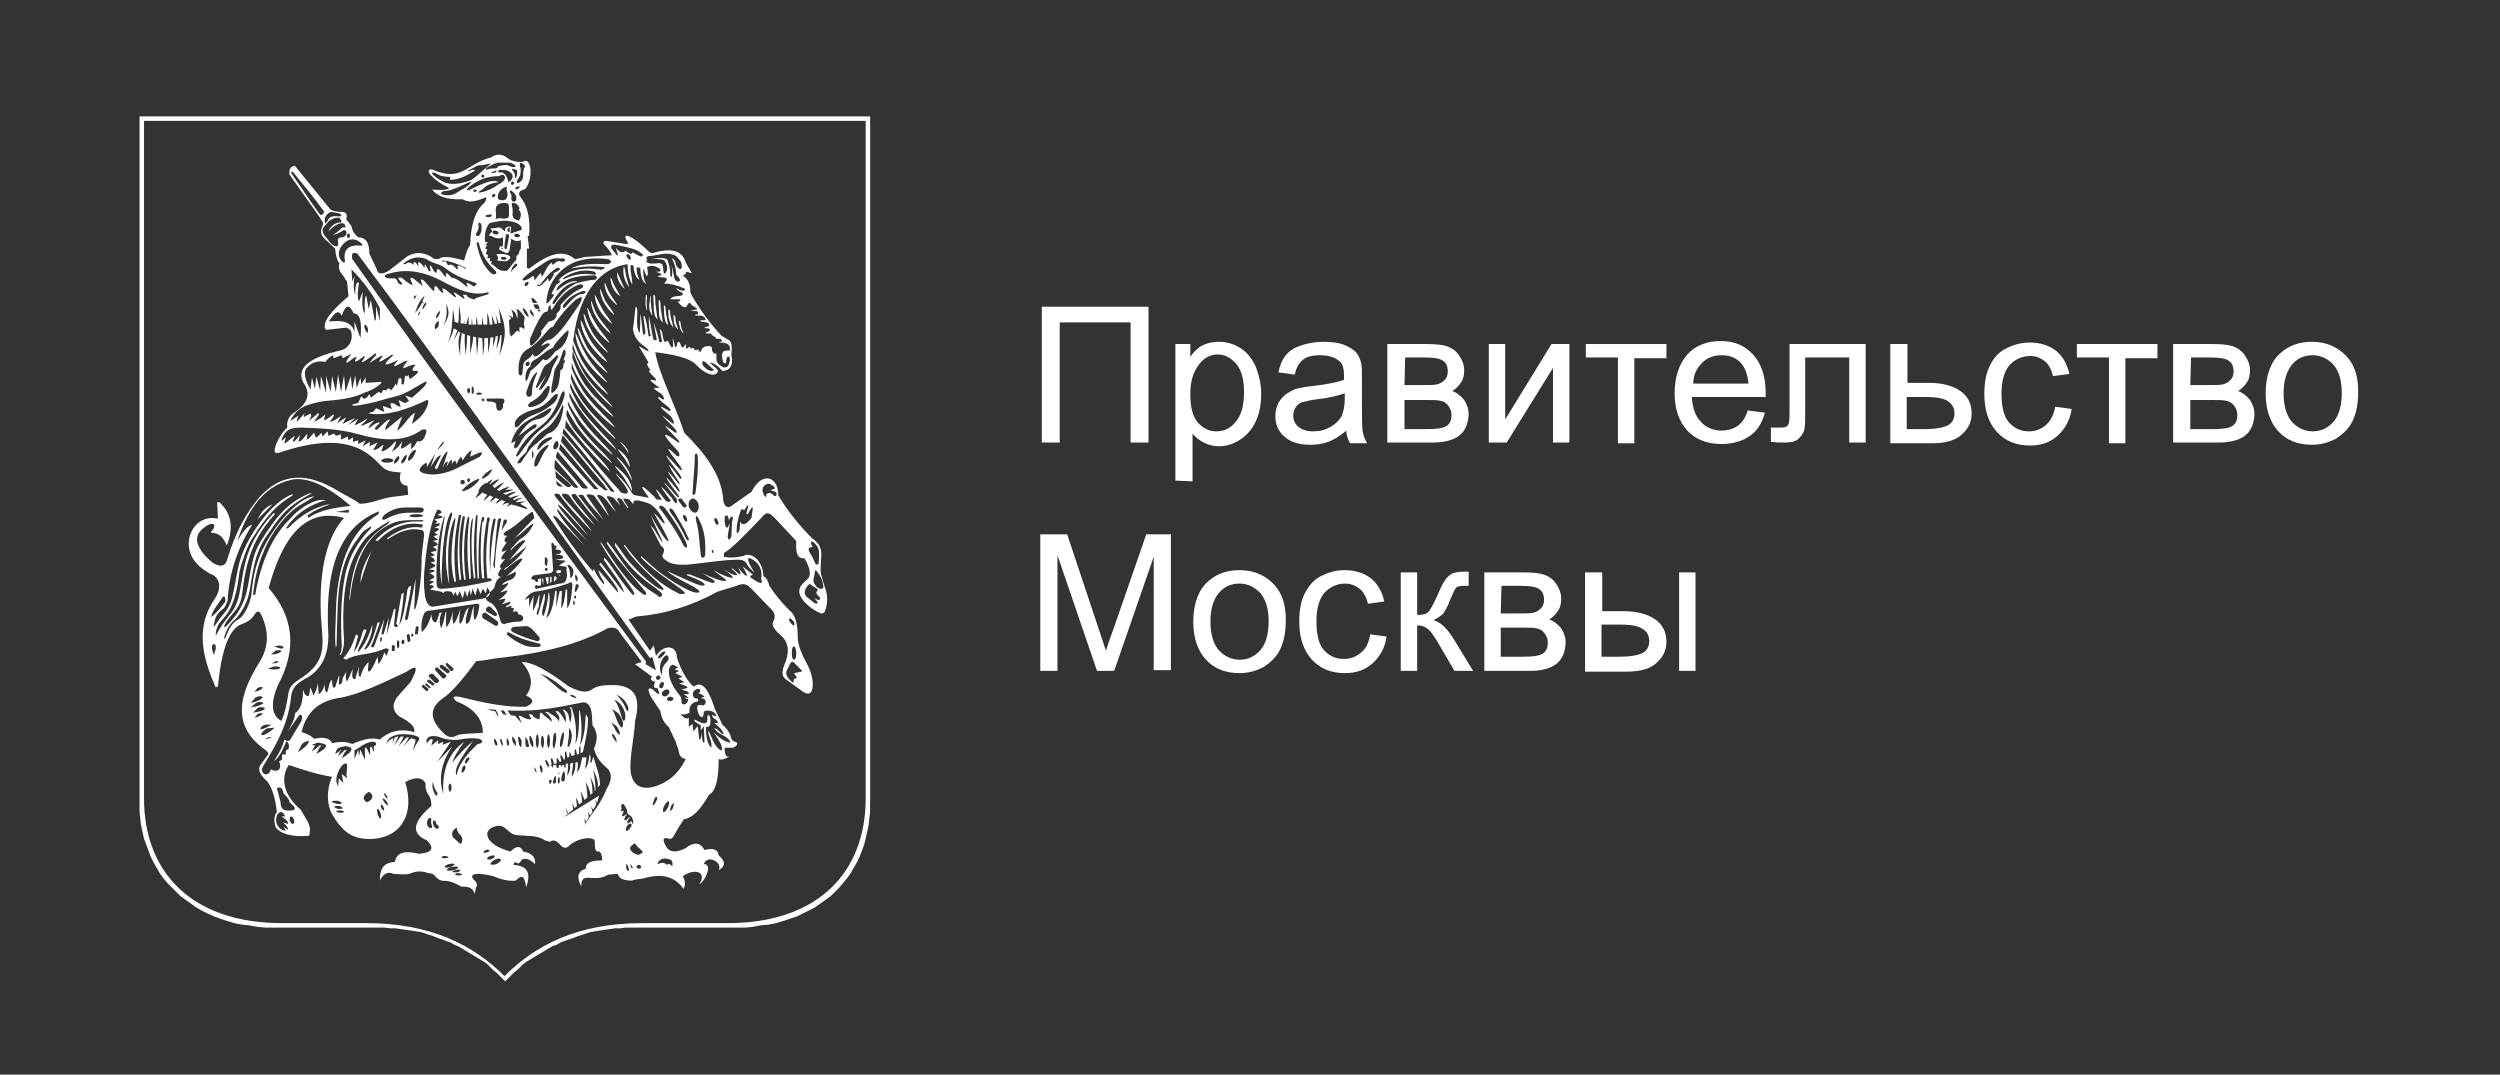 <?xml version="1.0" encoding="UTF-8"?> <!-- Generator: Adobe Illustrator 26.2.1, SVG Export Plug-In . SVG Version: 6.00 Build 0) --> <svg xmlns="http://www.w3.org/2000/svg" xmlns:xlink="http://www.w3.org/1999/xlink" id="Слой_1" x="0px" y="0px" viewBox="0 0 335 144" style="enable-background:new 0 0 335 144;" xml:space="preserve"><rect x="0" y="0" width="335" height="144" fill="#333333" stroke="none"/> <style type="text/css"> .st0{fill-rule:evenodd;clip-rule:evenodd;fill:#FFFFFF;} .st1{fill:#FFFFFF;} </style> <g> <g> <path class="st0" d="M18.7,15.6v92.3v0.9l0.1,0.9l0.1,0.9l0.2,0.9l0.2,0.9l0.3,0.8l0.3,0.8l0.3,0.8l0.4,0.8l0.4,0.7l0.4,0.7 l0.5,0.7l0.5,0.6l0.6,0.6l0.6,0.6l0.6,0.6l0.7,0.5l0.7,0.5l0.7,0.5L27,122l0.8,0.4l0.9,0.4l0.8,0.3l0.9,0.3l1,0.3l1,0.2l1,0.1 l1.1,0.2l1.1,0.1h1.1h1.1H50h0.8h0.8l0.7,0.1H53l0.7,0.1l0.7,0.1l0.7,0.1l0.7,0.1l0.6,0.1l0.6,0.2l0.6,0.2l0.6,0.2l0.5,0.2 l0.6,0.2l0.5,0.2l0.6,0.2l0.5,0.3l0.5,0.2l0.5,0.3l0.5,0.3l0.5,0.3l0.5,0.3l0.5,0.3l0.5,0.3l0.5,0.3l0.4,0.3l0.4,0.4l0.4,0.4 l0.4,0.3l0.4,0.4l0.8,0.8l0.8-0.8l0.4-0.4l0.4-0.3l0.4-0.4l0.4-0.4l0.4-0.3l0.5-0.3l0.5-0.3L72,128l0.5-0.3l0.5-0.3l0.5-0.3 l0.5-0.3l0.6-0.2l0.5-0.3l0.5-0.2l0.6-0.2l0.6-0.2l0.5-0.2l0.6-0.2l0.6-0.2l0.6-0.2l0.6-0.1l0.6-0.1l0.7-0.1l0.7-0.1l0.7-0.1h0.7 l0.7-0.1h0.8h0.8h12.2h1.1h1.1l1.1-0.1l1-0.2l1.1-0.1l1-0.2l1-0.3l0.9-0.3l0.9-0.3l0.8-0.4l0.8-0.4l0.8-0.4l0.7-0.5l0.7-0.5 l0.7-0.5l0.6-0.6l0.6-0.6l0.5-0.6l0.5-0.6l0.5-0.7l0.4-0.7l0.4-0.7l0.4-0.8l0.3-0.8l0.3-0.8l0.2-0.8l0.2-0.9l0.2-0.9l0.1-0.9 l0.1-0.9v-0.9V107V15.6H18.7z M116,107c0,9.8-6.3,16.7-18.5,16.7H86.1c-8.8,0-14.4,3-18.5,7.1c-4.1-4.1-9.8-7.1-18.5-7.1H37.8 c-12.2,0-18.5-6.9-18.5-16.7V16.2H116V107z"></path> <path class="st0" d="M78.2,42c0.1,1.7,1.4,3.8,3.3,5.3c-0.1-0.4-1.5-1.6-2.2-2.9C78.6,43.1,78.5,42.3,78.2,42z"></path> <path class="st0" d="M48.3,78.1c0.4-1.4,0.9-2.8,1.5-4.3C49,75.2,48.3,76.6,48.3,78.1z"></path> <path class="st0" d="M78.7,41.2c0.1,1.6,1.2,3.4,3,4.8c-0.1-0.4-1.3-1.6-1.9-2.7C79.1,42.2,78.9,41.4,78.7,41.2z"></path> <path class="st0" d="M79.2,40.3c0,1.4,1.1,3.2,2.6,4.4c0-0.3-1.1-1.4-1.7-2.4S79.4,40.5,79.2,40.3z"></path> <path class="st0" d="M82.4,62.4c0,0.3,1,1.1,1.5,2.1c0.6,0.9,0.6,1.1,0.8,1.3C84.6,64.4,83.8,63.5,82.4,62.4z"></path> <path class="st0" d="M81.4,51.3c-0.2-0.5-2-2.1-2.9-3.8c-0.9-1.6-1.1-2.5-1.4-2.9C77.2,46.8,78.9,49.4,81.4,51.3z"></path> <path class="st0" d="M81.4,48.6c-0.1-0.5-1.6-1.8-2.4-3.2c-0.7-1.3-0.9-2.2-1.2-2.5C77.9,44.8,79.3,47,81.4,48.6z"></path> <path class="st0" d="M78.2,42L78.2,42L78.2,42z"></path> <path class="st0" d="M76.7,45.6c0.3,2.3,2.2,5.2,4.8,7.3c-0.2-0.6-2.3-2.5-3.3-4.2C77.2,47,77.1,46,76.7,45.6z"></path> <path class="st0" d="M79.7,39.5c0,1.3,0.9,2.8,2.3,3.9c0-0.3-0.9-1.2-1.4-2.2C80.1,40.3,79.9,39.7,79.7,39.5z"></path> <path class="st0" d="M83.7,38.7c0-0.1-0.3-0.6-0.5-1.1s-0.4-1-0.5-1.1C82.6,37.2,83,38.1,83.7,38.7z"></path> <path class="st0" d="M83.1,39.7c0-0.1-0.4-0.8-0.7-1.3c-0.3-0.6-0.4-1.1-0.6-1.2C81.8,38,82.2,39.1,83.1,39.7z"></path> <path class="st0" d="M34.5,69.6c0.6-0.6,1.3-1.3,2-2C35.6,67.9,35,68.6,34.5,69.6z"></path> <path class="st0" d="M82.3,42.2c0-0.3-0.7-1.1-1.2-1.9c-0.4-0.8-0.5-1.4-0.7-1.6C80.4,39.8,81.1,41.2,82.3,42.2z"></path> <path class="st0" d="M82.7,40.9c0-0.2-0.6-0.9-1-1.6c-0.4-0.7-0.5-1.3-0.7-1.4C81,38.9,81.6,40.1,82.7,40.9z"></path> <path class="st0" d="M82.8,60.2c0,0.2,0.6,0.8,1,1.4c0.3,0.5,0.5,0.9,0.6,1C84.4,61.8,83.8,60.8,82.8,60.2z"></path> <path class="st0" d="M84.2,60.8c0-0.6-0.5-1.2-1.1-1.6c0,0.1,0.4,0.5,0.7,0.9C84.1,60.5,84.2,60.8,84.2,60.8z"></path> <path class="st0" d="M82.6,61.2c0,0.2,0.8,1,1.3,1.8c0.5,0.7,0.6,1.2,0.8,1.4C84.5,63.3,83.7,62.1,82.6,61.2z"></path> <path class="st0" d="M81.4,50c-0.1-0.5-1.8-2-2.7-3.4c-0.8-1.5-1-2.4-1.3-2.7C77.6,45.8,79.1,48.2,81.4,50z"></path> <path class="st0" d="M76.7,108.5L76.7,108.5C76.6,108.5,76.6,108.5,76.7,108.5L76.7,108.5z"></path> <path class="st0" d="M83.9,37c-0.1-0.6-0.2-1.2-0.3-1.3l0,0c-0.2,0.8,0,1.9,0.7,2.8C84.3,38.4,84.1,37.7,83.9,37z"></path> <path class="st0" d="M73.5,78.2v-0.9l-0.4,0.1l0.2,0.8C73.3,78.3,73.4,78.2,73.5,78.2z"></path> <path class="st0" d="M28.2,76.9c1.2,0.4,1.6,1.8,0.6,3.3c-2.4,3.5-2,7.2,0.1,11.9l0.3-0.1c0.5-5.2,1.6-7.9,3.3-8.4 c0.5-0.2,1.1-0.5,1.5-1.1c0.5-0.8,0.8-0.7,1.1,0.1c1,2.2,0.9,4.3-0.5,6.4c-3,4.9-3.2,8.6,1.1,11.6L36,101l-1.1,1.5 c-0.4,0.6-0.1,1.3,0.9,2.2c0.7,0.9,1.1,2.3,1.3,4.1c-0.4,0.5-0.4,1.2-0.2,2c0.6,0.9,2.2,1.4,4.4,1.2c0.2,0,0.2-0.2,0.2-0.5 c0.2-1-0.5-1.7-1.2-3c-2.2-1.9-2.6-3.8-1.9-5.5l0.3-0.5c1.7,0.6,3.9,1.3,5.8,1.6c-0.8,1.7-0.7,3.8,0,5c1.4,2.4,2.8,3.5,5.6,3.3 c3.7-0.3,5.5-3.4,4.2-7.6c1.3-0.7,2.2-0.7,2.7,0.1c0,1.9,0.8,1.3,0.8,3.1c-2.2,1.9-3,3.6-0.6,4.6c1.2,1.2,0.5,1.7-1.1,1.8 c-1.7-0.4-2.9-0.3-3.2,1.1c-1.6,0.1-2,1-2,2.5c0.5-1.1,1.3-1.2,1.8-0.9c0.8,0,1.7,0.2,2.4-0.1c0.7-0.3,1.5-0.3,2.3,0 c0.5,0,0.8,0.2,1,0.5c1.1,1.1,1-0.1,3.4,1.3c0.6,0,1.6,0,1.8,1l0.2-0.9c0.2-0.3,0.1-0.7-0.3-1c-0.8-0.9,0.5-1,2.6-0.5 c1.1,0.5,2.2,0.7,3,0.6c1-1,1.2-0.4,1.4,0.9c0.7-1.9,0.2-2.9-1.7-3c0.3-1,0.5,0.5,1.1-0.7c0.6-0.3,1.2,0,1.8,0.6 c0.1-0.9-0.4-1.5-1.6-1.7c-0.3-0.8-0.9-0.8-1.7,0c-3.5-0.9-3.9-3-1.9-3.4c1.1-0.3,1.5,0.8,2.3,1.1c0.6,0.2,1,0.1,1.8,0.2 c1,0,1.8,0.2,2.4,0.6l0.7,0.2c0.4-0.3,0.7-0.2,1.2,0.2c0.5,0.7,1,0.8,1.5,0.2c1.4-1.1,3.4-1.1,3.3-0.4c0,1,0.1,1.4,0.5,1.3 c0.3,0,0.5,0.5,0.5,1.2c-1.3,0-2.2,0.2-2.2,1.1c-1.2,0.4-1.2,1.2-0.6,2.4c-0.1-2.2,1.7-0.4,3.6-1.6l1.3-0.1 c0.1,0.6,0.7,0.9,1.9,0.9c0.4-0.2,1.1-0.2,1.5-0.3c2.2-0.6,4-0.5,5.4,1.4c0.3-0.6,0.2-1.1-0.1-1.7c1.6-1.1,3.3-0.6,2.2,1.1 c0.9-0.5,1.8-2.8,0.6-2.7c0.5-1.4,2.6-0.2,2,0.8c0.9-0.5,1-1.1,0-2c-0.1-0.8-0.8-1-1.9-0.7c-0.6-1.1-1.5-1.1-2.6-0.2 c-1.1,0.5-2,0.6-2.5-0.2c-0.6-1-0.5-1.4,0.4-1.1c0.4,0.1,0.6-0.4,1.1-1.3c0.2-0.4,0.5-0.7,0.8-1.3c1.2-0.2,2.2-1.2,3.4-3.3 c0.9-0.4,1.3-2.1,1.3-4.8c0.4,0.2,0.8,0,1.4-0.3c-0.4,0-0.6-0.2-0.6-1.2h1.1c0.5-0.2,0.6-0.4,0.6-0.6S98.3,99.5,98,99 c-0.1-0.6-0.5-1.3-1.2-1.9l-1-2.1c-0.8-2.5-1.7-3.9-2.8-3l-0.3-0.2c-0.9-1-1.5-2.2-2-3.7c0-1.7-1.8-1.8-2.8-0.2l-0.3-1.4l-0.5,0.7 L84.2,83c0.3,0,0.9-0.4,1.2-0.4c3.5-0.3,7.1-1.3,10.7-3.3l2.6-0.8c1.1-0.5,1.5-0.1,2.1,0.5l2.6,2.7c0.5,0.5,0.5,1.1,0.2,1.6 c-0.3,0.6,0.4,1.3,1.3,2.1c0.8,0.9,0.9,2.1,0.2,3.7c-0.4,1-0.3,1.6,0.3,2l1.8,1.3c1.2,1,1.8,0.6,1.7-1.1c-0.1-0.9-0.4-1.7-0.9-2.6 c-0.6-1.1-1-2.1-1.1-3.1c0-2.1-0.3-3.2-1.2-3.9c-1-1-1.9-2.1-2.6-3.2c-0.2-0.7-0.4-1.1-0.8-1.3c-0.1-2.2-1.7-3.3-2.7-2.7 c-0.9,0.2-1.7,0.3-2.6,0.1v-0.5c1.1-0.6,3.1-2.7,5.1-4.8c0.7-0.9,1.1-0.5,1.8,0.2l2.8,3c-0.1,1.5,0.1,2.4,1.1,2.3 c0.7,1.2,1,2.3,0.4,2.8c-0.6,0.6-1.1,0.9-1.1,1.7c0.1,1.1,1.5,2.3,2.9,2.9c0.1,0,0.4,0,0.5-0.2c0.4-1,0.5-2.2,0-3.4l-0.5-1.7 c-0.1-0.7,0-1.2,0-1.7c0.1-1.3,0.2-2.1-1.2-3.1c-1.8-1.8-3.3-3.7-4.5-5.7c0-2.6-2.2-3.3-3.6-0.5L98,67.8c-0.7,0.5-1.1-0.3-1.1-1 c-0.3-3.4-2.6-6.2-5.2-8.8c-1.4-4.2-3.3-7.6-3.9-10.8c2.6,0.3,4.6,0.8,5.4,1.6c1.1,1.2,2.6,1.9,3,1c0.1-0.3-0.7-0.8-1.1-1.2 c0.5,0,1.1,0.4,1.7,1.1c1.1,0,1.5-0.9,1.2-2.1c0.1-1,0.1-1.7-0.3-2l-1-0.6c-1.6-1.7-2.9-3.5-4-5.4c-0.1-0.2-0.2-0.4-0.2-0.6 c0-0.8-0.2-1.5-1-2.1l0.4-0.2v-0.3l0.8,0.2l-0.8-1.4c-0.5-1.7-2-2-4.4-1.3c-0.3,0.1-0.7-0.3-1.1-0.7c-1.5-1.4-3-2.2-2.5-1.1 c0.1,0.2,0.5,0.7,0,0.6l-2.5-0.4c-0.5-0.1-0.6,0.1-0.5,0.4c0.5,0.5,0.9,1,1.1,1.5l-3.2,0.2c-0.6,0-1.2,0.3-1.8,0.3 c-1.7-1.5-3.9-0.4-6.1,1.3l-0.3-0.1v-2.6h0.3l-0.2-1.7h0.2c0.2-2.6-0.3-4.2-1.3-5.4c-0.2-0.8,0.6-0.7,0.8-0.9 c0.7-0.9,0.7-2,0.7-2.5c-0.1-1.1-0.5-1.5-1.1-1.1h-0.6c-0.7-0.1-1.2-0.3-1.5-0.6c-0.7-0.5-1.4-0.5-2.1,0c-3.3,0.8-3.9,3.4-7.9,1.6 c-0.5,0-0.5,0.1-0.4,0.5c0.7,0.9,1.7,1.5,2.7,2c-0.4,0.3-1.1,0.3-2.3,0.2c0.7,0.9,2,1.4,4.1,1.3c0.8,0.5,1.7,0.3,2.7-0.1 c0.6-0.3,0.6-0.1,0.2,0.6c-1.1,0.9-1.8,2.6-1.9,5.6c-0.4,0.6-0.6,1.3-0.8,2.1c-1.5-0.4-2.8-0.7-3.4-0.2h-0.6c-1.3-1-2.6-1-3.7-0.3 l-2.3,1.8c-0.9,0.6-1.6,0.6-1.7-0.1l-1-2.1c0-1.5-0.5-2.2-1.5-2.2c-0.5-0.4-0.8-0.9-0.9-1.5l-0.7-0.9c0.2-0.8-0.1-1-0.6-1 c-0.6,0-1.1-0.1-1.5-0.3l-4.8-5.9c-0.6,0.1-0.8,0.5-0.7,1.2l4.1,5.8c0.1,0.3,0.4,0.5,0.4,0.8c-0.3,0.8-0.5,1.3,0.2,2l1.4,1.3 c0.1,1,0.3,1.7,0.6,2c-0.3,0.6,0.1,1.2,0.6,1.8c0.1,0.2,0.2,0.4,0.4,0.6l0.2,2c-1.9,1.6-2.9,2.8-3.1,3.5c-0.1,0.4-0.2,0.7,0.1,1 l2.7-0.3c0.2,0.1,0.5,0.2,0.6,0.4c0.4,1-0.1,2.5-1.6,2.7c-3.3,0.8-5.8,2-4.8,4.2c1.2,1.6,0.6,3-1.5,4.3c-0.5,0.5-0.7,1.1-0.6,1.8 c-0.6,0.5-1.1,1.3-1.5,2.2c-0.3,0.9-0.3,1.3,0.3,1.2c4.7-1.6,9.3-2.2,12.5,0.5c1.6,1.3,1.3,2,3.9,2.1c-0.3,1.1,0,1.7,0.9,1.8 l0.1,1.2c-1,0.2-2.2,0.2-3.2,0.5c-1.1,0.3-2.2,0.7-3.3,0.7c-0.9-0.7-1.9-1.1-2.7-1.6c-4.2-2.6-7.7-2.7-10.8,0.8 c-1.6,1.9-3.1,4.4-4.3,8.4c-0.2,0.7-0.8,1-1.9,0.3C26.3,73.6,25.9,72,27,71c1.6-1.5,2.2-0.6,1.3,0.2v0.2c1.2,0,1.7,0.8,2.1,1.7 c1-2.6,0.5-4.4-1-5.8h-0.3l0.1,2.2c-2.4-0.5-3.8,1.4-3.9,3.1C25.2,74.2,26,75.7,28.2,76.9z M107.5,89.9c-0.2,0.2-0.7,0.2-1.1,0.3 l0.4,0.6l-0.4,0.2l-0.1,0.5c-0.7-0.5-1.1-1.1-0.9-1.6l0.5-1c0.2-0.3,0.4-0.3,0.6,0L107.5,89.9z M106.7,87.5c0,0.5-0.1,0.9-0.3,0.9 c-0.2,0-0.3-0.4-0.3-0.9s0.1-0.9,0.3-0.9C106.5,86.6,106.7,87,106.7,87.5z M105.8,82.9L105.8,82.9c0.1-0.1,0.3,0.1,0.5,0.3 c0.2,0.3,0.2,0.5,0.1,0.6c-0.1,0-0.3-0.1-0.5-0.4C105.7,83.2,105.7,82.9,105.8,82.9z M109.7,80.4c-0.2,0-0.4-0.2-0.6-0.3l0.4,0.5 c0.2,0.3-0.2,0.4-0.5,0.1l-1-0.8c-0.3-0.4-0.2-0.9,0.3-1.5c0.1-0.1,0.3-0.2,0.4,0l0.8,0.5c0.1,0.1,0.1,0.2,0,0.3 c-0.2,0.2-0.1,0.4,0.2,0.7C110,80.1,109.9,80.4,109.7,80.4z M110.3,78.4c0.1,0.3,0,0.5-0.2,0.5c-0.3,0-0.5-0.1-0.7-0.3 c-0.3-0.4-0.4-0.6-0.4-0.9l0.2-1.1c0-0.3,0.1-0.2,0.3,0C109.9,77.2,110.2,77.6,110.3,78.4z M108.9,73.3c-0.6-0.9,0-1,0.6-0.1 c0.3,0.4,0.3,1.2,0.2,2.2c0,0.3-0.4,0.4-0.5,0c-0.2-0.5-0.4-0.9-0.6-1.2C108.2,73.6,108.3,73.3,108.9,73.3z M102.4,65.1 c0.3-0.3,0.7-0.4,1-0.1c0.3,0.1,0.4,0.3,0.4,0.5l-0.6,0.2l0.7,0.2c0.4,0.3,0,0.9-0.3,0.4c-0.3-0.3-0.6-0.3-0.9-0.1 c0,0.4-0.1,0.5-0.3,0.2C102.1,65.8,102.1,65.4,102.4,65.1z M28.7,87.8c-0.2-0.4-0.3-0.8-0.3-1.1c0-0.5,0.5-0.5,0.5-0.1 C29,87.2,28.7,87.2,28.7,87.8z M34.5,92.2c0.2-0.1,0.5-0.2,0.7-0.1c0,0.2-0.5,0.5-1.1,0.6L34.5,92.2z M34.2,93.5 c0.3-0.2,0.7-0.3,1-0.1c-0.1,0.3-0.7,0.6-1.6,0.8L34.2,93.5z M34.3,94.2c0.3-0.2,0.7-0.2,1,0c-0.1,0.2-0.9,0.5-1.7,0.6L34.3,94.2z M34.5,94.9c0.3-0.2,0.7-0.2,1,0c-0.1,0.3-0.8,0.5-1.6,0.6L34.5,94.9z M34.1,96.2l0.4-0.5c0.2-0.1,0.5-0.2,0.7-0.1 C35.2,95.8,34.7,96,34.1,96.2z M34.9,97.7c0-0.3,0.3-0.5,0.7-0.6h0.8C35.7,97.5,35.1,97.8,34.9,97.7z M46.1,69.4 c-2,2.2-3.4,6.2-3.1,13.1c0.2,3.2,0.7,5.2-1.1,7.1c-1.7,1.8-3.1,1.6-3.3,3.6c-0.2,1.3-0.5,2.6-0.9,3.4c-1.3-0.7-1.5-2.3-0.5-4.7 c2.7-5,2.1-9.3-1.2-13.1C37.9,71.8,41,68,46.1,69.4z M45,68.6l1.8-0.3l-0.1,0.4L45,68.6z M36.3,87.7l0.6-0.5 c0.3-0.1,0.6-0.1,0.8,0C37.6,87.5,37,87.7,36.3,87.7z M37.3,88.7c0,0.1-0.5,0.2-0.9,0.2l0.4-0.2C37,88.5,37.2,88.6,37.3,88.7z M36.8,86.6l0.6-0.1c0.3,0,0.6,0.1,0.6,0.3C37.9,87,37.3,86.9,36.8,86.6z M36.7,89.3c0.4,0,0.7,0,0.9,0.2 c-0.2,0.2-0.9,0.3-1.7,0.1L36.7,89.3z M35,98.5c0-0.3,0.4-0.7,0.8-0.9l1-0.1C36.1,98.2,35.3,98.6,35,98.5z M35.5,99L35.5,99 l0.4-0.2c0.2,0,0.4,0,0.5,0C36.4,98.9,36,99,35.5,99z M38.3,111.3c-0.3,0-0.6-0.1-0.9-0.4c-0.5-0.6-0.5-1.2-0.2-1.8 c0.4-0.5,0.8-0.3,1,0.3h-0.5c0.5,0.3,0.9,0.6,0.9,1l-0.7-0.2c0.5,0.4,0.7,0.7,0.7,1l-0.6-0.4L38.3,111.3z M39.2,110.4 c-0.1,0-0.3-0.2-0.4-0.5c0-0.3,0.1-0.5,0.2-0.5c0.2,0,0.3,0.2,0.4,0.5C39.5,110.2,39.4,110.4,39.2,110.4z M38.8,107.5 c1.1,0.9,0.9,1.2-0.5,1.1c-0.5-0.1-0.7-0.5-0.7-1.1l-0.5-1.9c0.6-0.2,0.7,0,0.9,0.7C38.4,106.8,38.8,107.1,38.8,107.5z M39.9,100.8l0.5-1c0.2-0.3,0.6-0.5,1-0.5C41.4,99.7,40.7,100.3,39.9,100.8z M43.7,99.9c0,0.3-0.6,0.8-1.3,1.1l0.4-0.8 c0.1-0.1,0.2-0.2,0.3-0.3c-0.1,0-0.2,0-0.3,0c-0.2,0.2-0.5,0.5-1,0.8l0.3-0.6c0-0.1,0.1-0.1,0.2-0.2c-0.1,0-0.3,0-0.5-0.1l0.8-0.3 C43.2,99.6,43.6,99.7,43.7,99.9L43.7,99.9z M44.5,107.4c0-0.1,0.3-0.1,0.7-0.1c0.4,0.1,0.6,0.2,0.6,0.3c0,0.1-0.4,0.2-0.7,0.1 C44.8,107.6,44.4,107.5,44.5,107.4z M44.8,108.1c0-0.1,0.3-0.1,0.6-0.1s0.5,0.2,0.5,0.3c0,0.1-0.3,0.1-0.6,0.1 C45,108.3,44.8,108.2,44.8,108.1z M45.5,108.9c-0.2,0-0.5-0.1-0.4-0.2c0-0.1,0.2-0.1,0.5-0.1s0.5,0.1,0.5,0.2 C46,108.9,45.8,108.9,45.5,108.9z M46.5,104.3l-0.7-0.6l0.2,1.2l-0.6-0.6l-0.1,1.1c-0.2-0.5-0.4-0.9,0-1.9s0.8-1.2,1.1-1.2 C46.7,102.6,46.3,103.4,46.5,104.3z M47.1,100.4c0,0.3-0.6,0.8-1.3,1.2l0.4-0.8c0.1-0.1,0.2-0.2,0.3-0.3c-0.1,0-0.2,0-0.3,0 c-0.2,0.2-0.5,0.5-0.9,0.8l0.3-0.7c0,0,0.1-0.1,0.2-0.1c-0.1,0-0.2,0-0.2,0c-0.1,0.2-0.4,0.4-0.7,0.5l0.2-0.5 c0.3-0.4,0.6-0.4,1.1-0.5C46.2,99.9,47.2,100.1,47.1,100.4z M44.5,99.6c-0.3-0.7-1.1-0.9-2.4-0.6c-0.4-0.4-1-0.7-1.7-0.9 c0.7-2.8,2.4-4.2,5.2-4.6c2.7-0.5,5.7-2,8.9-3.5c1.4-1,1.6-0.6,0.5,1.4l-1.6,1.8c-0.8,0.9-1,1.9,0.1,2.8c1.6,0.8,2.2,1.5,2,2.1 c-1.7-0.5-3.3-0.2-4.6,1c-1-0.3-2.1-0.1-3.7,0.6C46.5,99.4,45.6,99.3,44.5,99.6z M52.5,87.1v-0.5c0-0.2,0.4-0.2,0.4,0v0.5 C52.9,87.3,52.5,87.3,52.5,87.1z M53.2,86.6V86c0-0.2,0.2-0.3,0.3,0v0.6C53.5,86.8,53.2,87,53.2,86.6z M53.8,86 c0-0.1,0.1-0.3,0.2-0.3c0.1,0,0.2,0.1,0.2,0.3c0,0.2-0.1,0.3-0.2,0.3C53.8,86.3,53.8,86.2,53.8,86z M54.5,85.2 c0-0.2,0.4-0.4,0.4,0l0.1,0.6c0,0.2-0.4,0.4-0.4,0L54.5,85.2z M55.1,85.1c0-0.1,0.1-0.2,0.1-0.2c0.1,0,0.2,0.1,0.2,0.2 s-0.1,0.2-0.2,0.2C55.2,85.4,55.1,85.3,55.1,85.1z M55.6,84.9l0.1-0.8c0-0.2,0.4-0.3,0.4,0L56,84.9C56,85,55.6,85.1,55.6,84.9z M51.8,106.6c0.1,0.2,0.2,0.4,0.1,0.4c0,0-0.2-0.1-0.3-0.3c-0.1-0.2-0.2-0.4-0.1-0.4C51.6,106.3,51.7,106.4,51.8,106.6z M49.2,107.5c-0.7-0.3-0.6-0.9,0.2-1.4C50.1,106.4,50.1,107.1,49.2,107.5z M50.4,99.8c0,0-0.1,0.1-0.3,0.2c0,0.2,0,0.5,0,0.8 l-0.3-0.7c-0.1,0-0.1,0-0.2,0c0,0.4,0,0.7,0,1.1l-0.5-1c-0.1,0-0.1,0-0.2,0c0,0.5,0,1.1,0,1.6l-0.6-1.3v-0.1 c-0.1,0.3-0.1,0.6-0.2,0.9l-0.1-0.9c-0.1,0.4-0.3,0.8-0.5,1.3v-1c0-0.1,0-0.1,0-0.2l0,0l0,0l0,0h0.1l1.1-0.7 C49.6,99.3,50.5,99.2,50.4,99.8z M51,109.7c-0.1,0-0.3-0.3-0.4-0.6c-0.1-0.4-0.1-0.7,0-0.7s0.3,0.2,0.4,0.6 C51.1,109.3,51.1,109.6,51,109.7z M51.4,108.6c0,0-0.2-0.1-0.3-0.3c-0.1-0.2-0.1-0.5,0-0.5c0,0,0.2,0.1,0.3,0.4 C51.5,108.4,51.5,108.6,51.4,108.6z M52,107.9c-0.1,0-0.3-0.1-0.5-0.4s-0.3-0.5-0.2-0.5s0.3,0.1,0.5,0.4l0,0 C52,107.6,52,107.9,52,107.9z M56.1,99.2C56.1,99.2,56.1,99.2,56.1,99.2l-0.3,0.5l-0.5,0.9l0.3-1l0.1-0.5c-0.1,0-0.4-0.1-0.6-0.2 l-0.4,0.4l-0.7,0.8l0.6-0.9l0.2-0.4c-0.1,0-0.2,0-0.3,0l-0.4,0.4l-0.7,0.8l0.5-0.9l0.2-0.4c-0.1,0-0.3,0-0.4,0l-0.3,0.4l-0.6,0.8 l0.5-1l0.1-0.2c-0.2,0-0.4,0.1-0.5,0.1l-0.3,0.8l0.1-0.7c-0.4,0.2-0.8,0.4-0.9,0.9c0-0.8,0.6-1.2,1.7-1.4 C54.9,98.3,56.6,98.6,56.1,99.2z M56.8,82.3c0.1-0.3,0.4-0.5,1-0.5l6.1-0.9c0.3,0,0.4,0.1,0.3,0.5C64.1,82,64,82.5,63.7,83 c-0.2,0.2-0.3-0.6-0.2-1.8c-0.5,1.1-0.3,2.2-1,2.4c-0.3-0.5,0.2-1.5,0.3-2.2c-0.7,0.6-0.5,1.4-1.1,2.2c-0.2,0-0.2-0.7,0-2 c-0.3,0.9-0.6,1.7-0.9,2c-0.2-0.3-0.2-1-0.1-1.7c-0.3,1.2-0.6,2-0.9,2.1c-0.1-0.7,0-1.3,0-2h-0.1c-0.2,1.2-0.4,1.8-0.6,2.2 c-0.2-0.6-0.3-1.4,0.1-2.1h-0.3c-0.2,0.6-0.3,1.1-0.5,1.3c-0.4,0-0.6-0.5-0.6-1.1c-0.3,1.3-0.8,2-1.3,2.4 C56.4,83.8,56.5,83,56.8,82.3z M58.3,60.8l-0.6,1.8c0.6-1,1-1.6,1.4-1.6l-0.8,1.6c0,0.2,0,0.3,0.3,0.2c0.6-1.5,1.1-2.3,1.4-2.3 l-0.7,2.2c0.3-0.7,0.6-1,0.7-0.8l-0.2,0.7c0.4-0.7,0.6-1.1,0.8-0.9l-0.1,0.6c0.1-0.3,0.3-0.5,0.5-0.6l0.2,0.5 c0.1-0.4,0.3-0.7,0.6-1l0.2,0.5c0.3-0.5,0.6-1,1.2-1.4L63,61.2l1.1-0.5c0.6-0.2,0.6,0,0.2,0.5l-2.2,1.1c-1.8,1-3.6,1.6-5.4,1.1 c-0.5-0.2-0.6-0.4-0.3-0.8c0.2-0.3,0.5-0.5,0.8-0.6v0.6L58.3,60.8z M58.9,59.8c0.3-0.4,0.5-0.7,0.6-0.6c0,0-0.1,0.4-0.5,0.7 c-0.3,0.4-0.6,0.7-0.6,0.6C58.5,60.6,58.7,60.2,58.9,59.8z M66.3,65.4c0.4-0.4,0.9-0.6,1.3-0.8c-0.3,0.3-0.6,0.7-1,1l0.3,0.2 c0.4-0.3,0.9-0.5,1.4-0.6c-0.2,0.2-0.5,0.4-0.6,0.5c0.3-0.1,0.7-0.1,1.1-0.1c-0.6,0.3-1,0.4-1.4,0.5l0.4,0.2 c0.5-0.3,1-0.4,1.4-0.4c-0.3,0.2-0.7,0.4-1.1,0.6l0.3,0.2c0.4-0.2,0.9-0.3,1.3-0.3c-0.4,0.1-0.7,0.3-1,0.5l0.2,0.1 c0.4-0.2,0.8-0.3,1.2-0.3c-0.4,0.1-0.6,0.3-1,0.5l0.3,0.1c0.4-0.1,0.7-0.1,1.1-0.1c-0.3,0.1-0.5,0.1-0.8,0.3l1,0.6l-0.2,0.1 L69,67.7c-0.1,0-0.1,0-0.2,0.1c0,0,0-0.1,0.1-0.1l-0.4-0.1c-0.2,0.1-0.4,0.2-0.6,0.3c0.1-0.2,0.2-0.3,0.4-0.4l-0.4-0.1 c-0.2,0.1-0.4,0.2-0.6,0.3c0.1-0.1,0.2-0.3,0.4-0.5L67.2,67c-0.3,0.2-0.5,0.4-0.8,0.5c0.1-0.2,0.3-0.4,0.5-0.6l-0.5-0.2 c-0.2,0.2-0.5,0.4-0.7,0.6c0-0.2,0.2-0.5,0.4-0.7l-0.5-0.2c-0.2,0.2-0.5,0.5-0.8,0.7c0.1-0.3,0.3-0.5,0.5-0.8L64.6,66 c-0.2,0.3-0.6,0.5-0.9,0.8c0.1-0.3,0.3-0.6,0.5-0.9h-0.1c0.1-0.5,0.5-1,1.1-1.2h0.1c0.2-0.2,0.4-0.3,0.7-0.5 c-0.1,0.2-0.2,0.5-0.4,0.6l0.1,0.1c0.3-0.3,0.7-0.6,1.2-0.7c-0.3,0.4-0.6,0.6-0.9,0.9L66.3,65.4z M73.2,76.1 c0.1,0,0.2,0.1,0.2,0.2s-0.1,0.2-0.2,0.2S73,76.4,73,76.3S73.1,76.1,73.2,76.1z M73,75.6v-0.7c0-0.5,0.4-0.1,0.4,0.2l-0.1,0.7 C73.2,75.9,73.2,75.8,73,75.6z M73.7,76.8c0.4-0.1,0.5-0.4,0.4-0.7l-0.2-3c-0.1-0.6,0.3-0.4,0.4,0c0.3,0,0.4,0.2,0.1,0.5 c0.8,0.1,1,0.3,0.6,0.6l-0.6,0.1l0.8,0.1c0.4,0.1,0.3,0.4,0,0.5L74.4,75l1,0.1c0.5,0,0.5,0.1-0.1,0.4l-0.4,0.3l0.7,0.1 c0.3,0,0.4,0.1,0.3,0.5c0.2,1.1,0,1.8-0.9,1.8l-3.1,0.7c-0.2-0.1-0.3-0.1-0.2-0.2v-0.1c0-0.1,0.1-0.2,0.2-0.2c0,0,0.1,0,0.1,0.1 c0.2,0,0.3,0,0.5-0.1v-0.9l-0.4,0.1v0.1c0,0.2-0.1,0.3-0.2,0.3s-0.2-0.1-0.2-0.3l0,0h-0.2c-0.4-0.1-0.4-0.3,0-0.6L73.7,76.8z M77.1,78.6c0-0.5,0.6-0.4,0.4,0.1l-0.3,0.6H77L77.1,78.6z M77.1,77c0.1,0,0.2,0.2,0.3,0.4c0,0.2,0,0.5-0.1,0.5 c0,0-0.2-0.1-0.2-0.4C77,77.3,77.1,77.1,77.1,77z M77.1,79.8c0.1,0,0.1,0,0.1,0.2c0,0.1,0,0.2-0.1,0.2s-0.2-0.1-0.2-0.2 C77,79.9,77.1,79.8,77.1,79.8z M77,80.8c0,0.2,0,0.3-0.1,0.3c0,0-0.1-0.1-0.1-0.3c0-0.2,0-0.3,0.1-0.3S77,80.7,77,80.8z M76.8,76.8c0,0.5-0.4,0.8-0.4,0.5c0-0.4,0-0.9-0.3-1.4c-0.2-0.2,0.1-0.3,0.3-0.1C76.8,76.1,76.9,76.5,76.8,76.8z M76.1,78.2 c0.5-0.3,0.6-0.2,0.6,0.3c-0.1,1.4-0.3,2.6-0.7,3V79h-0.2c-0.1,1.2-0.3,2.2-0.6,2.5l0.1-2.3H75l-0.5,2.2l0.1-2 c0-0.3-0.1-0.3-0.2-0.2c-0.3,2.3-0.7,3.3-1.2,3.6c0.5-1.5,0.5-2.5,0.4-3.3l-0.1-0.1c-0.1,1.2-0.3,2.3-0.7,3.2 c-0.5-0.7,0.4-1.9,0.2-3h-0.1l-0.8,2.8c-0.3,0-0.2-0.4,0.1-1.1l0.1-1.6l-0.1,0.1c-0.2,0.9-0.5,1.5-0.8,2.1l0.1-2.1l-0.6,1.5v-1.2 l-0.6,0.3c0.3-0.5,0.7-0.9,1.3-1.1C73.1,79.1,74.7,78.7,76.1,78.2z M72.1,86.2c0.6,0.1,0.4,0.5-0.1,0.5c-0.7,0-1.4,0-2.1-0.4 c-0.7-0.3-1.3-0.7-1.9-1.2c-0.2-0.2,0-0.5,0.3-0.3C69.7,85.6,70.9,85.9,72.1,86.2z M68.8,84l1.7-0.1c0.3,0,0.6,0.2,0.9,0.5 l0.8,0.9c0.3,0.4,0,0.7-0.3,0.6c-1.1-0.3-2.2-0.7-3.2-1.2C68.4,84.5,68.4,84.2,68.8,84z M71.6,69.4l-2.8,2.9 c0.3-0.3,0.6-0.5,0.9-0.7c1.2-1.1,2-1.8,1.7-1.2c-0.4,0.8-0.9,1.4-1.8,1.9l-1.1,1.2l-0.1,0.3c1.2-1.3,1.9-1.6,2-1.3l-2.2,2.6 l2.4-1.9c-0.7,1.1-1.7,2.2-3,3v0.2c1.3-1.1,2.3-1.8,2.4-1.5c-0.2,0.5-1.1,1.4-2.1,2.3l1.2-0.6c0.1,0.5-0.2,0.9-0.7,1.1 c-0.7,0.2-1.1,0.5-1.1,0.7l0.8-0.3c0,0.3-0.4,0.7-1.1,1.3l1-0.3c0,0.2-0.3,0.7-1.2,1.3l0.9-0.2c0,0.2-0.1,0.5-0.5,0.8l1.2-0.4 c0,0.3-0.2,0.5-0.6,0.6l0.1,0.2c0.7-0.4,0.8-0.1,0.5,0c0.2,0.1,0.7-0.1,0.3,0.6c0.5-0.2,0.8,0,0.7,0.3c1,0.1,0.9,1.1,0,1 c-0.5,0-0.9,0.1-1.4,0.2c-0.6,0.2-0.8,0.2-1-0.5c-0.3-1.2-0.7-1.9-1.2-2.2c-1.7-0.7,0.3-1.5,0.5-2.2c0.1-0.7,0.4-1.1,0.9-1.3 c-0.6,0-0.6-0.4,0-1.2c-0.3,0-0.4-0.2,0.5-1.2c-0.7,0.2-0.8,0,0.2-1.2c-0.9,0.5-0.9,0.2,0-1c-0.4-0.1-0.4-0.5,0.1-0.9 c-0.7,0-0.6-0.3-0.2-0.6c1.5-0.7,3.3-2.8,3.6-2.6L71.6,69.4z M65.2,82.2l1.4,1c0.4,0.3,0,0.9-0.3,0.6l-1.5-0.9 C64.3,82.6,64.8,81.8,65.2,82.2z M65.7,81.3l0.7,0.7c0.4,0.4,0.1,0.7-0.2,0.5L65.3,82C64.8,81.7,65.4,81.1,65.7,81.3z M60.5,68.6 l0.1,0.3c-1,3.5-1.1,6.6-0.4,9.4c-0.4-4.8,0-7.5,0.8-9v0.5c-0.6,3.3-0.7,6-0.1,8.2l0.2-0.1c-0.4-3.5-0.2-6.2,0.4-8.9h0.3 c-0.6,3.5-0.6,6.3-0.2,8.8l0.2-0.2c-0.4-3.6-0.3-6.1,0.2-8.4h0.3c-0.5,3.5-0.5,6.2-0.1,8.5h0.2c-0.4-3.8-0.2-6.5,0.3-8.5l0.2,0.2 c-0.4,3-0.3,5.7,0,8.2l0.2-0.1c-0.1-3.3-0.3-5.9,0.1-7.8l0.2-0.3c-0.3,2.4-0.3,5.1,0.1,8.1h0.2c-0.3-3.6-0.2-6.3,0.1-8.5l0.2,0.1 c-0.2,2.9-0.2,5.5,0,8.4h0.2c-0.2-3.9,0-6.6,0.4-8.2c0.4-0.1,0.4,0.3,0,0.8c-0.2,2.4-0.3,4.8,0,7.4h0.3c-0.3-3.8,0-6,0.4-8.1 c0.2-0.2,0.5,0,0.2,0.6c-0.3,2.7-0.5,4.5-0.2,7.5h0.3c0.4,0.1,0.4,0.3,0,0.4c-2.2,0.5-4.4,0.9-6.5,1c-0.4,0-0.6-0.2-0.6-0.8 c-0.1-3.2,0.2-6.2,1-8.9h0.1c-0.6,3.3-0.9,6.4-0.4,9.2C59.1,74,59.7,69.4,60.5,68.6z M62.9,64.8c0.6-0.4,1.2-0.7,1.3-0.6 c0.1,0.1-0.3,0.6-1,1.1c-0.6,0.4-1.2,0.6-1.3,0.5C61.9,65.7,62.3,65.2,62.9,64.8z M62.6,64.3c0-0.1,0.1-0.2,0.2-0.2 c0.1,0,0.2,0.1,0.2,0.2s-0.1,0.3-0.2,0.3C62.7,64.6,62.6,64.5,62.6,64.3z M62,64.9c-0.2,0-0.3-0.1-0.3-0.3c0-0.2,0.1-0.3,0.3-0.3 c0.1,0,0.3,0.1,0.3,0.3S62.1,64.9,62,64.9z M65.7,76.6L65.7,76.6c-0.2-2.6-0.1-4.9,0.4-7c0.1-0.2,0.4-0.1,0.3,0.1 C66,71.6,65.7,74,65.7,76.6z M66.7,69.7c0.2-0.4,0.6-0.3,0.4,0.1c-0.4,2-0.7,3.7-0.8,6.4l-0.2-0.4C66.4,73.3,66.4,72,66.7,69.7z M67.2,71.1l0.3-1.4c0.3-0.2,0.5-0.1,0.4,0.3L67.2,71.1L67.2,71.1z M65.4,63.7c-0.4,0.3-0.7,0.5-0.8,0.4c-0.1-0.1,0.2-0.4,0.5-0.7 c0.4-0.3,0.7-0.5,0.8-0.5C66,63,65.7,63.4,65.4,63.7z M58.6,68.3L58.6,68.3c0.3,0,0.5,0.1,0.6,0.4L58.6,69l0.7,0.2l-0.1,0.2 l-1,0.2l0.4,0.3l-0.3,0.3l0.6-0.1v0.3l-0.7,0.3c0.5,0,0.7,0.2,0.6,0.3l-0.6,0.4l0.5,0.2l-0.6,0.3l0.6,0.4L58,72.5 c0.5,0.1,0.6,0.4,0.7,0.5L58,73.3c0.4,0.2,0.5,0.3,0.5,0.5L57.7,74l0.6,0.4l-0.6,0.2c0.5,0.2,0.5,0.4,0.6,0.6l-0.6,0.2 c0.5,0.2,0.7,0.3,0.6,0.5l-0.8,0.4l0.7,0.1v0.2l-0.7,0.2c0.6,0.2,0.7,0.4,0.7,0.6l-0.7,0.4l0.7,0.1l-0.7,0.5c0.4,0,0.6,0,0.6,0.3 L57.6,79c0.5,0.1,1.1,0.2,1.6,0.3l0.2,0.2l0.1-0.2c0.3-0.1,0.6-0.1,1,0l0.3,0.5l0.2-0.5l0.3,0.6l0.3-0.7l0.4,1l0.3-1.1l0.3,0.9 l0.3-1l0.2,0.8l0.2-0.9l0.4,0.9l0.3-1.1l0.4,0.9l0.3-0.7l0.4,0.6l0.2-0.8l0.3,0.5c0.2,0.5-0.3,0.9-0.8,1L58,81.3 c-0.4,0-0.8-0.3-1-1.2c-0.3-1.7-0.2-3.3,0-5C57.4,71.3,58,69.5,58.6,68.3z M57.3,91.4c-0.2-0.2,0.1-0.4,0.3-0.3l0.6,0.5 c0.1,0.1-0.2,0.4-0.3,0.2L57.3,91.4z M57.5,92.2L57,91.8c-0.1-0.1,0.1-0.3,0.2-0.2l0.5,0.5C57.8,92.1,57.6,92.3,57.5,92.2z M57.5,90.7c-0.2-0.2,0.2-0.5,0.5-0.4l0.8,0.8c0.2,0.2-0.3,0.6-0.5,0.4L57.5,90.7z M58.4,89.9c-0.3-0.3,0.1-0.6,0.3-0.4l1,0.9 c0.3,0.2-0.1,0.6-0.4,0.5L58.4,89.9z M59,89.5c-0.2-0.2,0-0.5,0.3-0.4l0.9,0.7c0.2,0.2-0.1,0.5-0.3,0.4L59,89.5z M59.8,89.2 c-0.2-0.2,0-0.5,0.2-0.3l0.7,0.6c0.2,0.2-0.1,0.5-0.3,0.4L59.8,89.2z M56.6,92.1c-0.2-0.2,0.1-0.4,0.2-0.3l0.6,0.5 c0.1,0.1-0.2,0.4-0.3,0.3L56.6,92.1z M57.4,110.8c-0.3-0.3-0.2-0.8,0-1.1c0.2-0.2,0.4-0.1,0.4,0.2c-0.1,0.3,0,0.5,0.1,0.8 C58,110.8,57.7,111.2,57.4,110.8z M58,104.7L58,104.7L58,104.7c0.1,0.6,0.3,1.2,0.6,1.5c0.1,0.3-0.1,0.5-0.2,0.4 C57.9,105.9,57.9,105.2,58,104.7L58,104.7z M58.4,111c-0.3-0.2-0.4-0.6-0.4-0.9c0.1-0.2,0.3-0.2,0.4,0c0,0.2,0.1,0.4,0.3,0.5 C58.9,110.8,58.8,111.2,58.4,111z M59.2,114.9c0-0.1,0.1-0.2,0.4-0.2c0.2,0,0.5,0.1,0.5,0.2c0,0-0.1,0.1-0.4,0.1 C59.3,115,59.2,115,59.2,114.9z M60.1,115.8L60.1,115.8c0.4-0.1,0.8-0.1,0.8,0c0.1,0.1-0.2,0.2-0.5,0.4c-0.4,0.1-0.7,0.1-0.8,0 C59.5,116.1,59.8,115.9,60.1,115.8z M60.1,105.5c0-0.3,0.1-0.5,0.2-0.5c0.1,0,0.2,0.2,0.2,0.5s-0.1,0.6-0.2,0.6 C60.2,106.1,60.1,105.8,60.1,105.5z M59.9,116.6c-0.1-0.1,0.2-0.3,0.6-0.4c0.4-0.1,0.8-0.1,0.9,0c0,0.1-0.2,0.3-0.6,0.4 C60.3,116.7,59.9,116.7,59.9,116.6z M60.6,116.8c0,0,0.2-0.2,0.5-0.2c0.3-0.1,0.6-0.1,0.6,0c0,0-0.1,0.2-0.4,0.3 C60.9,116.9,60.6,116.9,60.6,116.8z M61.5,117.3c-0.2,0-0.5,0-0.5-0.1s0.1-0.2,0.4-0.2c0.3,0,0.5,0.1,0.5,0.2 S61.7,117.3,61.5,117.3z M61.7,113.1l-1-0.9c-0.3-0.6,0-1,0.5-1.3c0,0.4,0.2,0.7,0.4,0.9C62,112.2,62.1,112.7,61.7,113.1z M62.3,103.1c-0.1,0.3-0.3,0.5-0.4,0.4c-0.1,0,0-0.3,0-0.5c0.1-0.3,0.3-0.5,0.4-0.4S62.4,102.9,62.3,103.1z M62.7,102 c-0.1,0.2-0.3,0.4-0.4,0.3c0,0,0-0.3,0.1-0.5s0.3-0.3,0.4-0.3C63,101.6,62.9,101.8,62.7,102z M64,99.7c-1.5,1.4-2.6,2.8-2.8,4.2 c-0.5-0.7,0.6-2.4,2.2-4.6c-1,0.8-1.9,1.8-2.8,2.9c0.2-0.7,0.8-1.7,1.6-2.8c-1.8,1.3-3,3.3-2.8,7c-0.7-2.2-0.2-4.3,1.2-6.4l-2,2.1 l1.8-2.7l-1.1,0.4l0.1-0.4l-0.7,0.3v-0.5l-0.9,0.7l0.2-0.8c-0.3-0.2-0.5,0.1-0.8,0.5l0,0l0,0l0,0c-0.3-0.9,0.7-1.2,1.8-0.8 c0.8,0.3,1.8,0.5,3.2,0.2c0.6-0.1,1.3-0.1,2,0C64.8,99.2,64.8,99.6,64,99.7z M64.8,114.2c0-0.1,0.1-0.2,0.3-0.3 c0.2-0.1,0.4,0,0.5,0c0,0.1-0.1,0.3-0.3,0.3C65,114.3,64.8,114.3,64.8,114.2z M67.1,115.2c0.1,0.1-0.2,0.4-0.6,0.6 c-0.4,0.1-0.7,0.1-0.8,0c0-0.1,0.2-0.4,0.6-0.6S67.1,115,67.1,115.2z M65.7,114.7c0.3-0.1,0.6-0.1,0.6,0s-0.1,0.3-0.4,0.4 s-0.6,0.1-0.6,0C65.2,115,65.4,114.8,65.7,114.7z M66.5,99.9c-0.1,0-0.2-0.2-0.3-0.5c0-0.2,0-0.4,0.1-0.4s0.2,0.3,0.3,0.5 C66.7,99.8,66.6,100,66.5,99.9z M66.4,95.4c-0.1-0.2-0.4-0.1-0.6-0.2s-0.1-0.1-0.6-0.2c0.4,0,0.8,0.1,1.2,0.1l0.3,0.5l0,0 C66.6,95.5,67.1,96.9,66.4,95.4z M67.4,99.9c-0.1,0-0.2-0.1-0.3-0.4C67,99.2,67,99,67.1,99c0,0,0.2,0.1,0.2,0.4 C67.4,99.6,67.4,99.8,67.4,99.9z M67.4,95.7l-0.3-0.5c0.1,0,0.2,0,0.4,0l0.4,0.6C67.7,95.8,67.6,95.7,67.4,95.7z M68.1,99.9 c-0.2,0-0.1-0.1-0.2-0.4c0-0.3,0-0.6,0-0.6c0.1,0,0.3,0.3,0.3,0.6C68.2,99.8,68.3,99.9,68.1,99.9z M69.1,99.9 c-0.1,0-0.2-0.2-0.4-0.5c-0.1-0.4-0.1-0.6,0-0.7l0,0c0,0,0.2,0.2,0.4,0.6C69.1,99.6,69.2,99.9,69.1,99.9z M69.8,100.1 c-0.1,0-0.3-0.3-0.3-0.7c-0.1-0.4-0.1-0.7,0-0.7s0.3,0.3,0.4,0.6C69.9,99.7,69.9,100,69.8,100.1z M70.7,100.1 c-0.3,0-0.2-0.1-0.3-0.5c0-0.4,0-0.8,0-0.8c0.1,0,0.4,0.4,0.4,0.8C70.9,99.9,71,100.1,70.7,100.1z M71.4,100.1 c-0.1,0-0.3-0.3-0.4-0.7c-0.1-0.4-0.1-0.8,0-0.8l0,0c0.1,0,0.3,0.3,0.4,0.7C71.5,99.7,71.5,100.1,71.4,100.1z M71.7,103.3 c-0.1-0.2-0.1-0.5-0.1-0.5s0.1,0.1,0.2,0.3c0.1,0.2,0.1,0.5,0.1,0.5C71.9,103.6,71.8,103.4,71.7,103.3z M72,100.2 c-0.1,0-0.2-0.4-0.2-0.9s0.1-0.9,0.2-0.9s0.2,0.4,0.2,0.9C72.2,99.8,72.1,100.2,72,100.2z M72.6,103.5c-0.2,0.1-0.1-0.1-0.2-0.4 c-0.1-0.2-0.1-0.5,0-0.6c0.1,0,0.2,0.2,0.3,0.5C72.7,103.3,72.7,103.5,72.6,103.5z M72.7,100.2c-0.1,0-0.2-0.3-0.2-0.8 c0-0.4,0-0.8,0.2-0.8c0.1,0,0.2,0.4,0.2,0.8C72.9,99.9,72.8,100.2,72.7,100.2z M73.7,105c-0.2,0-0.1-0.3-0.1-0.5h0.3 C73.9,104.8,73.9,105,73.7,105z M74.3,105c-0.3,0-0.2-0.3-0.1-0.6c0.1-0.3,0.1-0.4,0.2-0.4s0.1,0.1,0.1,0.5 C74.5,104.8,74.5,105,74.3,105z M74.9,105c-0.2,0-0.2-0.4-0.1-0.8H75C75,104.6,75,105,74.9,105z M74.8,103.7 c0-0.1,0.1-0.2,0.1-0.2s0,0.1,0.1,0.2H74.8z M75.3,103.9c0.1-0.4,0.2-0.5,0.3-0.5c0.1,0,0.1,0.2,0.1,0.6s0,0.8-0.3,0.7 C75.1,104.7,75.2,104.3,75.3,103.9z M81.3,105.7c-0.8,2-1.9,3.2-2.8,4.6l-0.1,0.1c0,0-0.1,0.1-0.1,0.2c0-0.1,0.1-0.1,0.1-0.2 c0-0.2-0.1-0.5-0.1-0.7c0.1,0.2,0.2,0.3,0.2,0.5c0.1-0.2,0.3-0.5,0.4-0.7c0-0.2-0.1-0.5-0.1-0.7c0.1,0.2,0.2,0.3,0.3,0.5 c0.1-0.2,0.2-0.4,0.3-0.5c-0.1-0.2-0.1-0.5-0.2-0.8c0.1,0.2,0.2,0.4,0.3,0.5c0.1-0.2,0.3-0.5,0.4-0.7c0-0.2-0.1-0.5-0.2-0.7 c0.1,0.1,0.2,0.3,0.3,0.5c0.1-0.4,0.2-0.7,0.3-1l-4.7,2.9c0.4-0.4,0.8-0.7,1.2-1c0-0.3-0.1-0.6-0.1-0.9c0.1,0.2,0.2,0.5,0.3,0.7 c0.1-0.1,0.2-0.2,0.3-0.3c0-0.4-0.1-0.7-0.1-1.1c0.2,0.3,0.3,0.6,0.4,0.9c0.1-0.1,0.3-0.2,0.4-0.3c0-0.5-0.1-1-0.2-1.5 c0.2,0.4,0.4,0.8,0.5,1.2c0.1-0.1,0.2-0.2,0.4-0.3c0-0.6-0.1-1.4-0.2-2.1c0.3,0.6,0.6,1.2,0.6,1.7c0.1-0.1,0.2-0.1,0.3-0.2 c0-0.7-0.1-1.5-0.3-2.2c0.4,0.7,0.6,1.4,0.6,1.9l0.1-0.1c0-0.7-0.1-1.7-0.3-2.7c0.5,0.9,0.7,1.7,0.6,2.3c0.1-0.1,0.2-0.2,0.3-0.3 c0-1.3-0.5-2.5-0.9-3.8c-0.2,0.6-0.2,0.9-0.4,0.8c0.1-0.7,0-1.1-0.1-1.1c-0.1,1-0.3,1.6-0.6,2l0.2-1.6H78c-0.2,1.2-0.3,1.6-0.7,2 c0.2-0.7,0.1-1.3,0.1-1.4c-0.1,0-0.2,0.1-0.3,0.1v0.1c0,0.5,0,1.1-0.5,1.8c0-0.6,0.2-1.2,0.2-1.9c-0.1,0-0.2,0.1-0.4,0.1 c0,0.1,0,0.6,0,0.6c0,0.3-0.3,1-0.4,1c0,0,0.2-1.3,0.1-1.6c-0.1,0-0.2,0-0.3,0.1c0,0,0,0.1,0,0.2s0,0.3-0.1,0.3 c0,0-0.1-0.1-0.1-0.2c0,0,0-0.1-0.1-0.2c0,0-0.1,0-0.2,0l0,0c0,0.1,0,0.2,0,0.3c0,0-0.1-0.1-0.2-0.3c-0.1,0-0.2,0-0.2,0 c0,0.2,0,0.3-0.1,0.4c-0.2,0.1-0.2-0.1-0.3-0.4c-0.1,0-0.3,0-0.4,0.1c0,0.2,0,0.3,0,0.3s-0.1-0.1-0.2-0.3c-0.1,0-0.2,0-0.4,0 c0,0.2,0,0.3,0,0.3s-0.1-0.1-0.2-0.3l0,0l0,0c0,0,0-0.1-0.1-0.2c-0.1-0.3-0.2-0.5-0.1-0.6c0.1,0,0.2,0.1,0.4,0.5 c0,0.1,0.1,0.2,0.1,0.3c0.1,0,0.2-0.1,0.3-0.1c0-0.1,0-0.1,0-0.2c-0.1-0.4-0.1-0.7,0-0.7s0.2,0.2,0.3,0.6c0,0,0,0.1,0,0.2 c0.1,0,0.2-0.1,0.4-0.1c0-0.2,0-0.3,0-0.5s0-0.3,0-0.3s0.3,0.3,0.4,0.6c0.1,0,0.1,0,0.2-0.1c0,0,0,0,0-0.1 c-0.1-0.3-0.1-0.4-0.1-0.6c0-0.1,0-0.2,0-0.2s0.3,0.3,0.4,0.6v0.1c0.1,0,0.1,0,0.2-0.1c0,0,0,0,0-0.1c0-0.2,0-0.5,0-0.6 c0-0.2,0-0.3,0.1-0.3c0,0,0.1,0.1,0.1,0.2c0,0.2,0.1,0.4,0.1,0.6c0.1,0,0.2,0,0.3-0.1c0-0.2,0-0.3,0-0.4s0-0.2,0.1-0.2 c0,0,0.1,0.2,0.2,0.5c0.1,0,0.2-0.1,0.4-0.1c0-0.2,0-0.4,0-0.5s0-0.3,0.1-0.3c0,0,0.1,0,0.1,0.2c0,0.1,0.1,0.3,0.1,0.5 c0.1,0,0.2,0,0.3-0.1c0-0.3,0-0.5,0-0.7s0.1-0.3,0.1-0.3s0.1,0,0.1,0.2s0,0.4,0,0.7c0.1,0,0.2-0.1,0.3-0.1c0.3-1.3,0.7-3,0.7-4.6 c-0.1-0.2-0.2-0.3-0.3-0.5c-0.1,1.7-0.2,3.2-0.8,4.2c0.3-1.4,0.3-2.9,0-4.7l0,0c0,0,0,0-0.1,0c0,1.9,0,3.4-0.5,4.5 c0.2-1.5,0.1-3.1-0.5-4.9c-0.1,0-0.2-0.1-0.3-0.1c0.4,0.4,0.3,1.8,0.1,2.1c-0.3-0.9,0-1.1-0.8-1.7c-0.1,0-0.1,0-0.2,0 c0.4,0.5,0.5,1.1,0.4,1.7c-0.2-0.5-0.6-1.1-1-1.5c-0.1,0-0.3,0-0.4,0c0.6,0.7,0.6,0.8,0.5,1.4c-0.2-0.6-1.1-1-1.5-1.3 c-0.2,0-0.2,0-0.4,0c0.5,0.2,1.1,1.1,0.9,1.3c-0.3-0.4-1-0.7-1.3-1.2c-0.2,0-0.1,0.1-0.3,0.1c0.1,0.3,0,0.5,0,0.8 c-0.4-0.1-0.6-0.1-1.1-0.7c-0.1,0-0.3,0-0.3,0c0,0.1,0.2,0.5,0.3,0.6C71,96.6,70,96.1,69.9,96c0,0,0.2,0-0.4-0.1 c0,0.1,0.4,0.9,0.4,1c-0.1-0.1-0.8-0.9-0.9-1c-0.2,0-0.4,0-0.6-0.1L68,95.2c2.1,0.1,4.4,0,7.1-0.5l2.6-0.5 c0.9-0.3,1.5,0.2,1.6,1.5l0.1,1.5c0.6,0.8,0.8,1.7,0.2,3.1c0.2,1,0.8,1.8,1.6,2.5C82,103.4,82.1,104.4,81.3,105.7z M75.8,108.2 c0.1,0.2,0.2,0.5,0.3,0.7L76,109C75.9,108.8,75.9,108.5,75.8,108.2z M73.3,99.3c0-0.5,0.1-0.9,0.2-0.9s0.2,0.4,0.2,0.9 s-0.1,0.9-0.2,0.9C73.4,100.2,73.3,99.8,73.3,99.3z M74.1,99.2c0-0.5,0.1-1,0.3-1c0.1,0,0.2,0.5,0.1,1.1c-0.1,0.5-0.2,1-0.3,1 C74.1,100.2,74,99.7,74.1,99.2z M75.1,99.1c0.1-0.5,0.3-1,0.4-1s0.1,0.5,0,1c-0.1,0.6-0.2,1-0.4,1C75,100.1,75,99.6,75.1,99.1z M76.2,98.9c0.1-0.7,0-1.3,0.1-1.3s0.4,0.7,0.3,1.3c-0.1,0.7-0.3,1.2-0.5,1.2C76,100.1,76.1,99.6,76.2,98.9z M72.4,90.3L72.4,90.3 c1.1,0.3,2.3,1.2,3.5,2.2c0.2,0.3,0.1,0.4-0.2,0.3C74.9,92.5,73.7,91.1,72.4,90.3z M76.4,93.1c0,0,0.2,0,0.5,0.1 c0.2,0.1,0.3,0.3,0.3,0.3c0,0.1-0.2,0-0.5-0.1C76.5,93.3,76.3,93.1,76.4,93.1z M82.6,99.6c-0.1-0.4-0.5-0.7-0.6-1.1 c0-0.2,0.1-0.2,0.3,0C82.7,99.1,82.6,99.2,82.6,99.6z M82.8,98.3c-0.4-0.4-0.5-1.1-1-1.5c0.6,0.3,0.9,0.4,1.2,1.2 C83.1,98.4,83.1,98.6,82.8,98.3z M83.1,97.3c-0.5-0.6-0.6-1.6-1.1-2.3l0,0c0.8,0.5,1.1,0.6,1.5,1.9C83.5,97.4,83.3,97.7,83.1,97.3 z M83.8,96c0,0.5-0.2,0.8-0.4,0.4c-0.2-0.6-0.5-2-1.1-2.6l0,0C83.1,94,83.8,95.1,83.8,96z M82.6,93.1c0.8,0.3,1.3,0.9,1.6,1.7 c0,0.5,0,0.7-0.3,0.3C83.7,94.4,83.2,93.7,82.6,93.1z M83.7,109.9c-0.1,0,0-0.3,0.1-0.5c0-0.1,0.1-0.1,0.2-0.2c0,0,0-0.1-0.1-0.1 c-0.2,0.2-0.4,0.3-0.5,0.3c-0.1-0.1,0-0.3,0.1-0.5c0,0,0-0.1,0.1-0.1c-0.1-0.1-0.1-0.1-0.1-0.2c-0.1,0.1-0.2,0.1-0.3,0.1 c0,0,0-0.2,0.1-0.4c-0.1-0.2-0.1-0.4,0-0.5c0.3-0.2,0.4,0.1,0.7,0.7c0.1,0.2,0,0.4,0.1,0.5c0.1,0.2,0.4,0.3,0.5,0.4 c0.3,0.5,0.3,0.9,0.2,1c-0.1,0,0,0-0.2-0.4l-0.1,0.1c-0.2,0.2-0.4,0.3-0.4,0.2c-0.1,0,0-0.3,0.1-0.5c0.1-0.1,0.1-0.1,0.2-0.2 c0,0,0-0.1-0.1-0.1c0,0,0,0.1-0.1,0.1C84.1,109.8,83.8,110,83.7,109.9z M84.2,116.7c-0.1,0-0.2-0.1-0.3-0.4c0-0.2,0-0.5,0-0.5 c0.1,0,0.2,0.1,0.3,0.4S84.3,116.7,84.2,116.7z M83.9,111.3c-0.1-0.1,0-0.4,0.1-0.6c0.2-0.3,0.5-0.4,0.6-0.3s0,0.4-0.2,0.6 C84.2,111.3,84,111.4,83.9,111.3z M84.7,116.4c0,0-0.1-0.1-0.2-0.3c0-0.1,0-0.3,0-0.3s0.1,0.1,0.2,0.3 C84.8,116.2,84.8,116.3,84.7,116.4z M85.6,116.4c-0.1,0-0.3-0.1-0.3-0.2c0-0.2,0.1-0.3,0.3-0.3c0.2,0,0.3,0.1,0.3,0.3 C85.9,116.3,85.8,116.4,85.6,116.4z M85.8,114.4c-0.1,0.2-0.4,0.2-0.9-0.1c-0.7-0.5-0.6-0.9,0.2-1.3l0,0l0,0l0,0 C85.4,113.7,86.7,114.2,85.8,114.4z M87.9,107.4c-0.1,0.3-0.3,0.5-0.4,0.5s0-0.3,0.1-0.6c0.1-0.4,0.3-0.6,0.4-0.5 C88.1,106.8,88.1,107.1,87.9,107.4z M89.8,115.2c0.4,0.1,0.3,0.6,0.3,0.9c-0.2-0.2-0.5-0.5-0.7-0.2c-0.6-0.5-0.9-0.2-1.3-0.1 C88.2,115.2,88.9,114.8,89.8,115.2z M89.5,108.2c-0.2,0.4-0.5,0.7-0.6,0.6c-0.1,0-0.1-0.4,0.1-0.8s0.5-0.7,0.6-0.6l0,0 C89.7,107.4,89.7,107.8,89.5,108.2z M90.2,108.2c-0.1,0.3-0.3,0.5-0.4,0.4c0,0,0-0.3,0.1-0.5c0.1-0.3,0.3-0.5,0.4-0.4 C90.3,107.6,90.3,107.9,90.2,108.2z M93.5,94c0.1-0.1,0.1-0.4-0.1-0.4s-0.4,0-0.5-0.3c-0.2-0.5,0.1-0.8,0.5-1 c0.4,0,0.5,0.1,0.4,0.4l-0.2,0.2c0.4,0.1,0.7,0.3,0.8,0.5c-0.2,0-0.4,0-0.4,0.2c0.8-0.1,0.7,1.1,0,0.9c-0.5-0.1-0.7,0-0.5,0.8 c0.2,0.9,0.8,1.1,0.8,0.2C94.2,95.1,95.8,95,96,96l-0.6-0.2c0.1,0.7,0.7,0.4,0.8,1.1h-0.5c0.6,0.4,1.1,0.9,1.3,1.5 c-0.6-0.1-0.7-0.8-1.3-0.8c0.8,1.1,1.7,0.8,2.2,1.9c-0.6,0-1.4-0.5-2.3-1.4c0.8,1.1,1.3,2,1.1,2.5c-1.1-0.5-1.4-2.2-1.8-2.7 c0,0.9,0.6,1.4,0.4,2.3c-0.5-0.5-0.7-1.4-0.7-2.8c0.5,0.1,0.6-0.2,0.6-1c-0.1-0.8-0.5-0.8-0.4,0c0,0.6-0.4,0.8-1.7,0 c-0.2,0.2,0.1,0.4,0.8,0.8v0.7l0.4-0.6l0.1,1.9c0,0.5-0.2,0.4-0.3-0.1l-0.1-1c0,0.7-0.1,1-0.3,1l-0.2-1.8L92.9,98l-0.1-1l-0.5,0.4 v-1.2c-0.3,0.2-0.7,0-1.1-0.5c0.5,0.1,0.8,0,1.2-0.2C92.3,94.6,92.7,94.1,93.5,94z M89.8,89.3c0.4-0.5,0.6,0,1.1,0.1l-0.5,0.3 l0.6,0.2l-0.5,0.3l1,0.5l-0.6,0.2l0.8,0.5L91,91.6c0.7,0.2,1.2,0.4,1.1,0.6l-0.8,0.2c0.3,0.1,1,0.2,1,0.5c0,0.2-0.5,0.1-0.7,0.1 l0.7,0.5h-0.6l0.5,0.2c0,0.4-0.2,0.6-0.5,0.7c-0.7-0.1-0.1-0.5-0.6-1.2C89.4,91.2,89.5,89.7,89.8,89.3z M90,93.9 c-0.2,0.1-0.5,0-0.6-0.1s0-0.3,0.2-0.4s0.5,0,0.6,0.1C90.3,93.7,90.2,93.8,90,93.9z M89.6,93c-0.1,0.2-0.5,0.4-0.7,0.3 s-0.3-0.4-0.1-0.6c0.1-0.2,0.5-0.4,0.7-0.3l0,0C89.7,92.5,89.8,92.7,89.6,93z M88.5,92.2c-0.2,0-0.2-0.3-0.1-0.5s0.3-0.4,0.4-0.3 c0.2,0,0.2,0.3,0.1,0.5C88.8,92.2,88.7,92.3,88.5,92.2z M88.9,89.3c-0.1,0.1-0.2,0.4-0.2,1.2c-0.3-0.6-0.3-1.1-0.2-1.6 c0.3-0.8,0.6-1.1,0.9-1.1C90,88.4,89.1,88.8,88.9,89.3z M88.5,87.6c0.2-0.2,0.5-0.4,0.6-0.3s0,0.3-0.3,0.6 c-0.2,0.2-0.5,0.4-0.6,0.3C88.1,88.2,88.2,87.9,88.5,87.6z M88.2,90.5c0.1,0,0.3,0.1,0.3,0.3c0,0.1-0.1,0.3-0.3,0.3 c-0.2,0-0.3-0.1-0.3-0.3C87.9,90.7,88.1,90.5,88.2,90.5z M88.1,92.2c0.2,0.6,0.6,1.4-0.6,0.2c-0.7-0.4-0.8,0-0.2,1.1l1.2,1.8 c0.1,0.8,0.4,1.5,1.1,2.1l1,2.1c0,0.3,0.2,0.6,0.3,0.9c0.1,0.8,0.3,1.2,1,1.3c-0.6,1.2-1.5,2.4-2.8,3.1c-2.7,1.5-4.9,0.9-4.6-2.7 c0.1-1.9,0.5-3.5,0.6-5.5c0.8-3.1,0-4.6-2.6-4.8c-1.4,0-2.4,0-3.2,0.6c-0.7,0.5-1.8,0.3-3.2-0.5c-2.8-2.1-4.8-3.2-6.2-3.2 c1.3,1.5,1.7,3,0.6,4.5c1.1,0.5,1.1,1,0,1.5c-2.7,0.1-5.6-0.5-8.8-1.3c-1-0.2-1.2,0-0.5,0.6c2.3,0.9,3.5,2.3,3.5,4.2 c-1.5,0.1-2.7,0.1-3.4,0.3c-0.6,0.4-1.3,0.4-2-0.4c-1.7-1.7-1.8-3.2,0-4.5c1.1-0.7,2.6-2.4,4.5-5c1.3-0.1,2.4-0.4,3.7-0.5 c5.1-0.6,10-1.7,13.9-3.9c0.7-0.2,1.3-0.1,1.6,0.5l3,4L85.1,89l2.3,1.7c-0.4,0.3-0.1,0.5,0.4,0.7C87.5,91.9,87.6,92.3,88.1,92.2z M99.2,68.6c0.1-0.4,0.3-0.5,0.5-0.2c0.8-1.3,0.6-0.6,0.3,0.4l0.2,0.1c1-1.9,0.6-0.4,0.5,0.5c-0.7,0.9-1.2,1.1-1.5,0.5L99.1,71 c-0.2,0.5-0.3,0.6-0.4,0.2C98.7,70.4,98.9,69.4,99.2,68.6z M97.5,69.1l0.2,0.6l0.2-0.4c0.3-0.2,0.4,0,0.2,0.6l-0.1,2 c-0.2,0.3-0.3,0.8-0.5,0l0.3-1.8l-0.3,0.6c-0.3,0-0.3-0.3-0.4-0.8C97.1,69.2,97.1,69,97.5,69.1z M99,75c0.5,0,0.9,0.2,1.1,0.6 s0.5,0.7,1,1.1c-1.1-1.6-1.1-2.3-0.2-1.7c0.8,0.5,1.3,1.3,1.1,2.6c0.2,0.6,0.1,0.8-1.1,0c-0.5-0.3-0.5-0.4,0-0.6l-1.4-1.1 c1.2,1.9,0.3,1.4-0.6,0.1c0.7,1.5,0.2,1-0.7,0.2H98c1.6,1.3,0.3,1-0.8,0.2L97,76.3c2.8,2-0.1,0.9-1.4,0.1c0.9,0.8,1.9,1.3,1.7,1.4 c-0.6,0.2-1.8-0.4-3.2-1c1.1,0.7,2.1,1.1,1.5,1.3c-0.2,0.1-1.3-0.4-3.1-1.1c-0.5-0.1-0.6,0-0.4,0.1c1.6,0.6,2.5,1.1,2.3,1.3 c-0.3,0.3-1.5-0.3-3.3-1.1c-0.5-0.2-1.1-0.5-1.7-0.8c1,1.1,5,2.5,4.2,2.9c-0.3,0.1-1-0.1-1.9-0.6c-1-0.5-2.2-1.3-3.3-2.1 c-1-0.8-1.8-1.6-2.5-2.2v0.2c2.4,2.6,7,4.9,5.6,4.9c-0.6,0-0.4,0-0.8-0.2c-3.2-1.6-5.4-4.3-7-6.4l-0.1,0.1c2,3.1,5.6,5.6,5.3,5.9 c-0.4,0.3-2.7-1.6-4.1-3.2c-1.1-1.1-1.2-1.6-2.4-3.1v0.4c3.1,5.2,7.1,6.1,6.2,6.8c-0.2,0.2-0.4,0-0.6-0.2 c-3.7-2.2-4.7-4.8-6.6-7.1l-0.1,0.2c1.3,2.1,3.4,4.3,5.2,6.5c0.2,0.3,0,0.5-0.2,0.4c-2-1.3-3.8-4.1-5.8-7.1v0.2 c1.7,3.2,5.4,7.1,4.3,6.9c-0.2-0.1-1-1.2-1.9-2.4c-0.6-0.9-1.3-1.9-1.9-2.6L80.9,75c0.9,1.4,2.3,3,2.7,4.3h-0.1l-3-3.9l-0.2,0.2 c1.2,1.6,2.7,3.3,2.5,3.8l-2.6-3c0.1,0.9,1,1.7,0.7,1.9c-0.3-0.3-0.9-1.1-1.3-2c-0.2-0.3,0,0.5-0.2,0.2c-1.9-2.2-3.6-4.5-5.1-7 C74,69,74.1,69,74.6,69.3l3.7,3.8c-2.3-2.6-3.9-4.6-3.6-4.9c1.2,1.5,2.6,2.9,4,4.3c-2.9-3.3-4.2-4.9-3.9-4.9 c0.8,0.5,2.6,2.7,4.1,4.3c-2.1-2.8-4.6-5.2-4.6-5.6c0-0.2,0.6-0.2,0.7,0c1.2,1.7,2.8,3.3,4.3,4.9c-1.1-1.8-4.1-4.6-4-4.9 c0.1-0.2,0.5-0.2,0.9,0c1,1.5,2.1,2.8,3.5,4.1c-1-1.4-3.3-3.8-3.1-4.1c0-0.1,0.4-0.2,0.6,0c0.5,0.7,1,1.3,1.6,2.1 c0.4,0.5,1,1.1,1.5,1.6l-2.8-3.6c0.1-0.1,0.2-0.1,0.3-0.1c0.1,0,0.3,0,0.4,0.1c0.6,1.1,1.7,2.1,2.7,3.3l-2.3-3.3 c0-0.3,0.8-0.1,1,0l2,2.8c-0.8-2-2-2.9-1.4-2.9c0.6,0.1,1,0.6,1.5,1.3c0.3,0.5,0.7,0.8,0.9,1.1l-1.3-2.1c0-0.2,0.5-0.1,0.9,0.1 l0.9,1l-0.4-0.8c0-0.3,0.4-0.1,0.6,0l0.8,1.2l0.1-0.1c-0.5-0.8-0.8-1.1-0.6-1.2l0.7,0.1l0.6,0.7c-0.2-0.8,0.6-0.6,1.9-0.2 c0.8,0.3,1.6,1.2,2.3,2.7c-0.2,0.1-0.5-0.3-0.9-0.8c-0.2-0.2-0.3-0.3-0.6-0.6c0.9,1.6,1.8,3.1,2,3.8c-0.3,0.2-1.3-1.5-2.4-3.5 c0.6,1.6,1.4,3,1.6,3.7c-0.1,0-0.5-0.7-1.1-1.7c-0.2-0.3-0.4-0.4-0.6-0.7l1.5,2.9c0.3,0.1,0.5,0.5,0.3,0.9 c-0.3,0.5-0.1,0.7,0.5,1.1c0.5,0.4,1.7,0.6,3.3,0.4C94.7,75.4,96.9,75,99,75z M72.4,60c-0.4,0.4-0.5,0.4-0.3-0.2 c0.3-0.6,0.8-1,1.5-1.2c0.6-0.1,0.4,0.2,0.2,0.3C73.3,59.2,72.8,59.5,72.4,60z M73.2,60.2c-0.5,0.6-0.7,1.3-1.1,2 c-0.1,0.3-0.6,0.6-0.5-0.1c0.1-0.9,0.6-1.6,1.3-2.2C73.6,59.4,73.7,59.6,73.2,60.2z M73.4,58.1l-1.6,1.4c-0.5,0.3-1.1,1.1-2,2.5 c-0.5,0.2-0.6,0.1-0.3-0.3c0.2-0.4,0.7-0.8,1-1.1c0.2-0.4,0.2-0.7,0.5-1c0.6-0.9,1.3-1.6,2.2-2.2c0.9-0.6,1.6-1.7,2.2-3.2l0.1,0.3 C75.3,56.5,74.6,57.8,73.4,58.1z M71.5,60.9c0,0.3-0.1,0.5-0.1,0.5c-0.1,0-0.1-0.2-0.1-0.5c0-0.2,0-0.5,0.1-0.5 C71.4,60.4,71.5,60.7,71.5,60.9z M68.5,59.4c0.2-1,0.8-2,1.7-2.7c1-0.7,2-1.1,3.3-1.9c0.4-0.2,0.5-0.1,0.2,0.4 c-0.6,0.6-1.1,0.9-1.8,1c-1,0.2-1.7,1.1-2.4,2.2l2-1.5c0.5-0.1,0.5,0,0.3,0.4c-2.2,1.1-1.9,2.5-2.8,2.8c-0.2-0.2-0.1-0.5,0.1-1 L68.5,59.4z M68.2,42.2c0.2,0.1,0.4,0.3,0.5,0.4c0.1-0.4,0-0.7-0.2-1.1c0.5,0.2,0.7,0.6,0.8,1.2c0.1-0.4,0.1-0.8-0.1-1.3 c0.4,0.1,0.7,0.5,1.1,1.1l-0.1,0.9c0.1,0.3,0.1,0.5,0,0.7c-0.2-0.2-0.4-0.3-0.6-0.2v0.7c-0.1-0.3-0.3-0.4-0.5-0.1l-0.6,0.6 l-0.2-0.4l-0.1-1.8l0.3-0.2L68.2,42.2z M68.5,36.5L68.5,36.5c0-0.4,0.1-0.7,0.5-1.1c0.3-0.2,0.4,0.1,0.2,0.3 C68.9,36,68.7,36,68.5,36.5z M73.6,37.7c-0.2,0,0-0.8-0.4-0.1l-0.8,0.7c-0.6,0.2-0.4-0.4-0.1-0.1l0.6-0.7c0.5-0.7,1.1-1.2,1.7-1.6 c0.5,0,0.6,0.1,0.2,0.4l-0.6,0.3C74.3,36.8,73.8,37.6,73.6,37.7z M74.1,41.3c1.1-1.9,2.4-2.8,3.6-3.2c0.4,0,0.6,0.2,0.3,0.5 c-1,0.4-2,1.2-2.9,2.3c0.1,0.4-0.1,0.8-0.5,1.1c0,0.7-0.4,1-1.1,1.1l-1,1.3c0.2,0.3-0.1,0.8-0.9,1.6c-0.5,0.5-0.6,0.4-0.6-0.5 c0.6-1.5,1.6-3.7,2.1-3.7c0.3,0,0.3-0.1,0.4-0.6c0-0.4,0.4-0.3,0.3,0C73.8,41.5,73.9,41.6,74.1,41.3z M74.7,38.9 c-0.1,0.1-0.2,0,0-0.4c0.8-1,2.2-1.6,4.9-1.6c0.5,0,0.5,0.6,0,0.6c-0.4,0-0.9,0.1-1.3,0.2c-0.5,0.1-1.1,0.2-1.5,0.5 c-0.9,0.5-1.7,1.3-2.5,2.5c-0.3,0.1-0.3,0-0.2-0.3c0.9-1.6,2-2.5,3.2-2.6v-0.1C76.6,37.6,75.9,37.9,74.7,38.9z M75.7,37.1 c1-0.6,2.2-1,3.5-0.8c0.8,0.1,0.8,0.6,0.4,0.5c-1.3-0.2-2.5-0.1-3.8,0.5C75.3,37.6,75.4,37.3,75.7,37.1z M78,39.4 c-0.5,0-1.1,0.4-2.2,1.7c-0.3,0.4-0.6,0-0.2-0.4c0.6-0.8,1.4-1.3,2.2-1.6C78.7,38.7,78.6,39.4,78,39.4z M72,41.5h0.4 c0,0.1,0,0.2-0.1,0.2C72.2,41.8,72.1,41.7,72,41.5z M72.1,40.8c0.1,0.2,0.2,0.4,0.2,0.6h-0.5c-0.1-0.1-0.2-0.3-0.3-0.5 c0,0,0,0,0-0.1H72.1z M71.4,40.6c-0.2-0.4-0.2-0.7-0.1-0.7s0.5,0.3,0.7,0.7H71.4z M71.4,41.9c0.1,0.3,0.2,0.5,0.1,0.5 c0,0-0.2-0.1-0.4-0.4C71,41.8,71,41.5,71,41.5l0,0C71,41.4,71.2,41.6,71.4,41.9z M74.1,43.8c0.7-1.2,1.7-2.4,3-3.6 c0.9-0.6,1.1-0.5,0.6,0.5c-1.3,1.9-2.7,4.1-3.9,4.8c-0.5,0-1,0.4-1.3,0.9l0.8-0.4c0.4,0,0.5,0.1,0.2,0.4c-0.7,0.4-1.8,2.1-2.1,1 c-0.5,0.9-1.2,0.7-1.3,1.6L70,50.1c-0.2,0.3-0.3,0.3-0.5,0c-0.1-1.6,0.2-2.6,1-3.2C72.7,45.7,73.4,43.8,74.1,43.8z M75.5,48.8 c0,0.3,0,0.7-0.4,0.8c-0.1,1.2-0.2,2.2-0.6,2.6c-0.6,0.7-0.7,0.6-0.6-0.3l0.3-1.6c0-0.6,0.3-1.2,0.7-1.7l0.5-1.4 c0.1-0.5,0.4-0.5,0.4,0.2l-0.3,0.9C75.9,48.2,75.7,48.5,75.5,48.8z M72.6,52.1c-0.2,0.2-0.5,0.2-0.3-0.1l0.9-1.7l-1.1,1.5 c-0.3,0.4-0.4,0.1-0.2-0.2l0.7-1.8c0.2-0.6,0.5-1,0.9-1.1l1-1c0.2-0.3,0.4,0.1,0.2,0.3L74,49.3C73.8,50.2,73.5,51.1,72.6,52.1z M73.6,52.4c-0.2,0.8-0.7,1.6-1.9,2c-1,0.4-1.2-0.1-0.6-0.5l0,0c0.7-0.4,1.3-0.8,1.7-1.5C73.5,51.5,73.8,51.4,73.6,52.4z M71.8,50.4c-0.2,0.5-0.5,1.1-0.5,2.2c0,0.9-1.1,0.7-0.7-0.3c0.4-1.1,0.6-1.7,1-2.1C72,49.7,72.1,49.8,71.8,50.4z M71.8,54.8 c1-0.3,1.7-1,2.4-1.8c0.7-0.5,0.6,0,0.4,0.5c-0.3,0.5-0.5,0.6-0.9,0.9c-0.6,0.5-1.4,0.9-2,1.1c-0.8,0.3-1.5,0.7-2.2,1.6 c-0.4,0.3-0.6,0.2-0.5-0.5C69.3,55.7,70.4,55.2,71.8,54.8z M74.4,47.1c-0.8,1.1-1.3,1.4-1.6,1c-0.6,0.7-1.2,1.2-1.7,1.6l-0.4,1.1 c-0.2,0.3-0.2,0.4-0.3,0c0-1,0.3-1.5,0.7-1.7c0-0.4,0.1-0.6,0.4-0.8c1-0.5,1.7-1.4,2.6-1.7c0.3-0.7,0.8-1.1,1.6-2 c0.5-0.5,0.6-0.4,0.4,0.4C75.8,45.9,75.4,46.6,74.4,47.1z M70.5,48.6L70.5,48.6c0.1-0.1,0.3-0.2,0.4-0.1c0.1,0.1,0.1,0.3,0,0.4 c-0.1,0.2-0.3,0.2-0.4,0.1C70.4,48.9,70.4,48.7,70.5,48.6z M70.6,41.8c0.2,0.4,0.3,0.6,0.2,0.7c0,0-0.3-0.2-0.5-0.5 c-0.2-0.4-0.3-0.6-0.2-0.7C70.2,41.3,70.4,41.5,70.6,41.8z M70.4,37.9c0.2-0.1,0.3-0.2,0.4-0.1l0,0c0.1,0.1,0,0.2-0.1,0.4 c-0.1,0.1-0.3,0.2-0.4,0.1C70.3,38.2,70.3,38,70.4,37.9z M69.3,60.7c0.9-1.8,2.2-2.9,3.5-3.9c1.1-0.9,1.8-2.3,2.4-4 c0.3-0.7,0.7-0.4,0.3,0.7c-0.6,1.9-2.1,3.3-3.1,4.1c-1.1,0.9-1.8,1.9-2.9,3.4C69.2,61.3,69,61.2,69.3,60.7z M74.5,64 c0-0.3-0.1-0.6-0.1-0.9c0.8,0.8,1.5,1.2,2.2,2c-0.2,0.2-0.5,0.2-0.7,0.1C75.4,64.8,75,64.5,74.5,64z M75.4,65.2 c-0.7,0-0.8-0.1-0.9-0.8C74.9,64.8,75.2,64.9,75.4,65.2z M74.3,62.8c0-0.4,0-0.8,0.1-1.2c1.1,1.3,2,2.3,3.1,3.7 c-0.1,0.1-0.3,0.1-0.6,0C76,64.3,75.3,63.7,74.3,62.8z M74.3,60.2c-0.2,0-0.2-0.4-0.1-0.6c0.1-0.3,0.3-0.5,0.5-0.5 c0.1,0.1,0.2,0.4,0.1,0.7C74.7,60.1,74.4,60.3,74.3,60.2z M74.5,61.3c0-0.1,0-0.1,0-0.2c0.1-0.2,0.1-0.4,0.2-0.6 c1.4,1.7,2.9,3.4,4.1,4.9c-0.1,0.1-0.4,0.1-0.8,0C76.9,63.9,75.7,62.7,74.5,61.3z M74.9,60.2c0.1-0.2,0.1-0.5,0.2-0.7 c1.5,1.8,2.3,2.7,3.6,4.3c0.2,0.2,1.3,1.6,1.5,1.7c-0.2,0.1-0.4,0.1-0.6,0C77.8,63.5,76.4,61.9,74.9,60.2z M79.2,64 c-1.8-2.1-2.4-2.9-4-4.8l0,0c0-0.3,0.1-0.5,0.2-0.9c1.5,1.8,3.9,4.8,5.4,6.5c0.5,0.6,0.1,0.3,0.5,0.7c0.4,0.3-0.4,0.3-0.6-0.1 C80.3,65.2,79.3,64.2,79.2,64z M81.1,64.8c-1.9-2.2-4-4.9-5.7-6.7c0-0.3,0.1-0.5,0.1-0.7c1.4,1.7,4.1,5,5.6,6.9 c0.8,1,0.8,1,1.2,1.5c0,0.2-0.2,0.1-0.5,0C81.5,65.3,81.5,65.4,81.1,64.8z M89.2,68.2c1.1,1.5,2,2.9,2.7,4.4 c0.4,0.9,0,1.1-0.4,0.3c-0.9-1.8-2-3.3-3.1-4.8C88.1,67.8,88.7,67.5,89.2,68.2z M95.8,69.4c0.1,0,0.3,0.1,0.4,0.4 c0.1,0.2,0.1,0.5,0,0.5c-0.1,0.1-0.3-0.1-0.4-0.3C95.7,69.7,95.7,69.4,95.8,69.4z M95.5,73.7L95.5,73.7c0.1,0,0.1,0.1,0.1,0.2 s0,0.2-0.1,0.2s-0.1-0.1-0.1-0.2C95.3,73.8,95.4,73.7,95.5,73.7z M94.5,74.2c0,0.7-0.6,0.7-0.6,0.1c-0.2-1.6-0.2-3.1-0.6-4.4l0,0 c-0.2-0.9,0.1-1,0.4-0.2C94.3,70.8,94.6,72.3,94.5,74.2z M93.1,61.2c0-0.6,0.4-0.6,0.4,0.1c0.1,1.5-0.1,3.1-0.3,4.7 c0,0.2-0.4,0.6-0.4,0.1C92.9,64.1,93.1,62.6,93.1,61.2z M92.8,66.8c0.3,0,0.7,0.3,0.8,0.8c0.1,0.6-0.1,1-0.4,1.1 c-0.4,0-0.7-0.3-0.9-0.8C92.2,67.3,92.4,66.9,92.8,66.8z M91.9,72.1c-0.6-1.3-1.3-2.4-2.1-3.5c-0.3-0.5,0.1-0.7,0.5-0.1 c0.7,1.2,1.4,2.3,1.9,3.5C92.5,72.5,92.1,72.6,91.9,72.1z M92,69.9c-0.1,0-0.3-0.1-0.4-0.4c-0.1-0.2-0.1-0.5,0-0.5 s0.3,0.1,0.4,0.3C92.1,69.6,92.1,69.9,92,69.9z M92,67.7c0,0,0,0.1,0,0.2L91.8,68c0,0-0.1,0-0.2,0l-0.7-0.9c0,0,0-0.1,0-0.2 l0.2-0.1c0,0,0.1,0,0.2,0L92,67.7z M95.6,49.5c0.2,0.2-0.5,0.4-1.1-0.2c-0.7-0.6-0.4-1.2,0.1-0.7L95.6,49.5z M87,34.3 c1.2,0,2.2-0.7,3.6,0l0.6,0.7c0.4,1,0,1.4-0.5,0.7c-0.3-0.4,0-0.8-0.7-1.1c0.4,0.7,0.6,1.4,0.6,2.2c1.1,1,0.1,1.2-0.2,0.6L90,35.5 c0.1,0.9,0.1,1.6,0,1.6c-0.3,0-0.1-0.6-0.3-1.4c-0.1-0.3-0.2-0.9-0.4-1c-0.8-0.3-1.5,0-2.1,0c1,0,1.7,0,1.9,0.3 c0.3,0.5,0.4,1,0.2,1.4c-0.2,0.4-0.4,0.3-0.4-0.2l-0.1-0.6c0-0.3-0.4-0.4-0.9-0.3c-0.3,0-0.7,0.1-1.1-0.1c-0.1-0.1-0.5-0.2,0-0.3 C86.5,34.7,86.6,34.3,87,34.3z M82.5,32.8c1.4,0.3,2.7,0.5,3.4,1.1c0.5,0.3,0.1,0.6-0.2,0.4l-1-0.5c0,0.4-0.3,0.2-0.9-0.2 c-0.4,0.4-0.8,0.2-1.3-0.4l0.3,0.9c0,0.2-0.1,0.2-0.2,0L82,33.4C81.7,33,82,32.7,82.5,32.8z M84.2,34.7c-0.1-0.1-0.4-0.5-0.2-0.6 c0.2-0.1,0.5,0.1,0.5,0.4C84.6,34.8,84.4,34.9,84.2,34.7z M84.1,35.4L84.1,35.4c0,0.8,0.1,1.8,0.6,2.7c0.1-0.2-0.1-1.1-0.2-1.9 c0-0.3,0-0.5,0-0.7l0.4,0.1c0,0.9,0.4,1.8,0.8,1.9c-0.3-0.5-0.4-1.1-0.4-1.7l0.5,0.1c0,1,0.3,2,0.8,2.1c-0.4-0.5-0.4-1.3-0.4-1.9 h0.1c0.1,0.4,0.2,0.7,0.4,0.9c0.2-0.2,0.1-0.7,0-1.2c0.5-0.3,1.1-0.2,1.7,0.2c0.2,0.3,0.1,0.4-0.2,0.4h-0.3l0.7,0.3 c0,0.1,0.2,0.2-0.2,0.2l-0.3,0.2l1,0.1c0.3,0.1,0.3,0.2,0.2,0.4L89,38c0.8,0,1.7,0.2,2.8,0.7c0,0.4-0.5,0.3-1.2-0.1 c0.2,0.5,0.9,0.5,0.9,0.8c-0.1,0.5-1.2,0-1.7,0.7H91c0.3,0.2,0.2,0.3-0.2,0.3c0.6,0.8,1.1,1,1.3,0.5c0.2-0.4,0.4-0.4,0.6,0 c0.8,0.5,0.9,0.5,0.5,0.6l-0.7,0.1l0.9,0.1c0.2,0.1,0.2,0.3,0.1,0.4c-0.6,0.1-0.6,0.2,0.5,0.2c0.5,0.2,0.6,0.5,0.5,0.6 c-1,0-0.9,0.2,0.2,0.3c0.3,0.1,0.4,0.3,0.3,0.5c-0.8,0.2-0.8,0.3,0,0.3c0.1,0.1,0.2,0.2,0,0.4c-0.7,0.2-0.6,0.3,0.3,0.3 c0,0.3,0.5,0.3,0.7,0.7c0.7-0.1,1.1,0.4,0.4,0.4v0.1c1.1,0,1.5,0.3,1.4,1c-0.1,0.3-1.5-0.5-0.9,1.6l0.2,0.2c0.4,0.1,0-1,0.6-0.9 c0.1,0,0.2,0.4,0,0.9c-0.1,0.5-0.5,0.7-1,0.4s-0.7-0.6-0.7-1v-0.7c-0.5,0-0.6-0.3-0.6-0.8c0-0.1-0.2,0-0.1-0.2 c-0.8-0.1-1.2,0.1-1.4,0.7c0,0.2-0.2,0-0.3-0.2c0-0.1-0.3,0-0.5,0c-0.1,0-0.1-0.3-0.2-0.3s-0.1,0.1-0.3,0.1 c-0.1,0-0.1-0.4-0.4-0.1c-0.2,0.2-0.2,0.2-0.3-0.1c0-0.2,0.2-0.7-0.3,0c-0.2,0.1-0.2,0.1-0.3-0.1c-0.3-0.8-0.5-0.8-0.6-0.1 c-0.1,0.3-0.3,0.3-0.3-0.1c-0.3-1.2-0.3-1.2-0.2,0c0,0.5-0.2,0.5-0.5-0.1c-0.3-1-0.5,0.1-0.7-0.4c-0.3-0.5-0.1-1.3-0.6-1.6 l0.3,1.6c0,0.2-0.4,0.3-0.4-0.1c-0.2-1.1-0.9-2.9-0.7-2.3l0.4,2.2c0,0.2-0.5,0.1-0.5-0.2L87,42.6c-0.1-0.8-0.1,1.5,0.2,2.4 c0,0.1-0.4,0.1-0.3,0c0-0.2-0.4-2.8-0.6-2.7c-0.3,0.3,0.6,2.9-0.1,2.5c-0.1,0-0.3-2.7-0.4-2.7c0,0,0,2.5-0.1,2.5 c-0.7-0.9,0-3.4-0.5-3.5c-0.1,0-0.3,3-0.4,2.9c0.3,2.3,2.2,2.4,2.1,3.1l-1.3-0.7c0.4,0.7,0.9,1.4,1.3,2.2c-0.4,0.1,0,0.7,0.3,1 c-0.4,0-0.3,0.2,0.5,1c0.2,0.1,0.2,0.3,0.2,0.4c-1-0.2-1.1-0.2,0.5,1c-1-0.1-1,0,0.1,0.7c0.2,0.1,0.4,0.4,0.5,0.7 c0,0.2-0.1,0.1-0.2,0.1c-0.2-0.1-0.5-0.3-0.5-0.3c-0.3,0-0.1,0.3,1.2,1.3c0.3,0.3,0.5,0.5,0.2,0.6c-1.6-1-1.5-0.7,0.2,0.7 c0.4,0.6,0.5,0.9,0.3,1c-1.4-1.1-2.3-1.9,0.1,0.5c0.4,0.4,0.5,0.7,0.2,0.7c-2.4-1.8-1.1-0.6,0.5,1.1c0.1,0.1,0,0.2-0.1,0.2 c-2.3-1.7-2.4-1.3,0,1.2c0.1,0.2,0.2,0.4,0.1,0.6c0,0.1-0.2,0-0.3,0c-1.7-1.6-1.5-1.2,0.4,1.3c0.3,0.4,0.4,0.8,0,0.5 c-2.1-2.3-2.7-2.8,0,0.7c0.3,0.5,0.3,0.7,0,0.5c-1.9-2.6-1.9-2.2-0.1,0.5c0.1,0.3,0.1,0.4,0,0.3c-1.7-2.1-2.2-2.6-0.1,0.5 c0.3,0.5,0.2,0.6,0,0.4c-2.1-2.6-2.1-2.2-0.1,0.4c0.2,0.3,0.3,0.5,0,0.4c-2.4-2.7-2.4-2.6-0.1,0.3c0,0.7,0,0.7-0.4,0.3 c-0.2-0.3-0.2-0.5-0.5-0.7c-1.5-1.8-1.6-1.6,0.1,0.6c-0.2,0.2-0.4,0.2-0.7,0c-1.5-2-1.7-2-0.5-0.1l-0.8-0.1 c-0.1-0.3-0.3-0.4-0.5-0.6c-1.4-1.4-1.9-1.5-0.5,0.3c0,0-0.1,0.1,0,0.1l-1.6-0.3c-0.2,0-0.4-0.1-0.6-0.3c-0.7-1.2-1.1-1.6-2.2-2.7 c0.1,0.4,1,1.1,1.6,2.3c0.2,0.7-0.6,0.4-0.9,0.3c-0.5-0.7-0.7-0.8-1.4-1.6c-2.1-2.4-4.3-5.2-6.1-7.1c0.1-0.3,0.1-0.7,0.1-1 c1.5,2.3,3.6,4.7,5.9,6.9c-0.2-0.9-3.1-3.4-4.9-5.8c-0.4-0.6-0.7-1.2-0.9-1.7c0-0.3,0-0.5,0.1-0.8c1.2,2.5,3.2,4.8,6,7.2 c-0.3-0.8-3.2-3.1-4.7-5.5c-0.5-1-1-1.7-1.2-2.4c0-0.1,0-0.3,0-0.4c1.2,2.5,3.4,5,6,7.2c-0.3-0.8-3.2-3.2-4.6-5.5 c-0.6-1-1-1.8-1.2-2.4c0-0.1,0-0.3,0-0.5c1.2,2.4,3.9,5.6,6.3,7.7c-0.3-0.8-3.6-3.7-5-5.9c-0.6-1.1-1-1.9-1.2-2.5 c0-0.2,0-0.5,0-0.6c1,2.4,3.6,5.5,6.1,7.6c-0.3-0.8-3.4-3.4-4.7-5.5c-0.7-1.1-1.1-2-1.3-2.7c0-0.2,0-0.5,0-0.7 c0.9,2.4,3.3,5.4,5.9,7.3c-0.3-0.7-3.2-3.1-4.4-5.1c-0.8-1.3-1.1-2.2-1.4-2.8c0-0.3,0-0.5,0-0.8c0.7,2.4,3,5.3,5.6,7.3 c-0.2-0.7-2.9-2.8-4.1-4.8c-0.9-1.5-1.1-2.4-1.4-3.1v-0.1c0-0.3,0-0.6,0.1-0.9c0.5,2.4,2.7,5.4,5.3,7.6c-0.2-0.6-2.7-2.7-3.8-4.5 c-1-1.7-1.2-2.7-1.6-3.3C77.2,39.9,80,36,84.1,35.4z M81.3,34.7c0.8,0.1,0.8,0.7-0.1,0.7c-2.2-0.1-3.7,0-4.7,0.6 c1.4-0.3,2.9-0.4,4.4-0.2c0.2,0,0.2,0.1,0,0.2c-0.1,0.1-0.4,0.2-0.6,0.1c-0.4,0-0.8-0.1-1.3-0.1c-1.6,0-3.1,0.3-4.2,1.6h0.3 c0,0.1-0.2,0.4-0.5,0.5c-0.2,0.1-0.2,0.4-0.3,0.5c-0.2,0.3-0.3,0.5-0.4,0.8l0.4,0.1c-0.6,0.8-1,1.3-1.1,1.1 c0.1-1.4,0.5-2.6,1.4-3.7C75.7,35.6,77.5,34.3,81.3,34.7z M72.8,35.3c0.7-0.5,1.3-0.7,1.9-0.7c0.2,0,0.5,0.1,0.8,0 c0.4,0.2,0.2,0.4-0.2,0.5c-0.2-0.1-0.4-0.2-0.5-0.1c-0.4,0.1-0.5,0.4-0.7,0.5l-0.2-0.3c-0.6,0.4-0.9,1.4-1.3,1.9l-0.1-0.5 c-0.3,0.1-0.5,0.6-0.9,1c0-0.4,0-0.6-0.2-0.6c-0.7,0.5-1.2,0.7-1.4,0.5C70.1,37.1,71.3,36.3,72.8,35.3z M69.9,30.5v0.3l-1.5,0.5 l0.1-0.9c-0.4-0.1-0.7,0-0.8,0.3V31c-0.2-0.1-0.3-0.2-0.5-0.4c-0.2-0.2-0.5-0.1-1.1,0c-0.1,0-0.3,0-0.4,0L66,31 c-0.2,0.1-0.4,0.4-0.5,0.6c0.2,0,0.4,0,0.5,0.1c0.5,0.3,1,0.3,1.4,0.1V33h-0.3c-0.2,0.1-0.3,0.4-0.1,0.5l0.8,0.4 c0.3,0.1,0.5-0.3,0.5-0.5l0.2-1.4l0.6,0.3c0.2,0,0.4,0,0.7-0.1v1.1l-0.2,0.3c0,0.3-0.1,0.5-0.4,0.7c0,0.4,0,0.7-0.2,0.7 c-0.5,0.5-0.6,0.9-1.1,1.3c-0.3,0-0.6,0-0.9-0.1c-0.4-0.2-0.7-0.5-0.9-0.7l-0.3-0.1l0.1-0.4h-0.3l0.1-0.4h-0.4l0.1-0.4L65.1,34 l0.2-0.6L65,33.3l0.3-0.5H65l0.4-0.3L65,32.4c-0.1-1.1,0.1-1.9,0.6-2.5c0.9-0.2,1.8-0.4,2.4-0.3C69,29.7,69.7,30,69.9,30.5z M69.7,31.6c0,0.1-0.2,0.2-0.4,0.2c-0.2,0-0.4-0.1-0.4-0.3c0-0.1,0.2-0.2,0.4-0.2C69.5,31.4,69.7,31.5,69.7,31.6z M68,31 c0-0.1,0-0.2,0-0.3c0.2-0.2,0.3-0.4,0.3-0.1c0,0.2,0,0.3,0,0.5L68,31z M68.2,31.4c0,0.5-0.1,1-0.3,1.9c-0.1,0.2-0.2,0.1-0.3-0.1 l0,0c0-0.6,0.1-1.1,0.2-1.8C67.8,31.4,68.2,31.4,68.2,31.4z M66.8,31.2c0,0.1-0.2,0.3-0.4,0.2c-0.2,0-0.4-0.1-0.4-0.3 c0-0.1,0.2-0.3,0.4-0.2C66.7,31,66.9,31.1,66.8,31.2z M67.4,33.3C67.4,33.3,67.4,33.4,67.4,33.3c-0.1,0.1-0.2,0.1-0.2,0 S67.3,33.2,67.4,33.3C67.3,33.1,67.4,33.2,67.4,33.3z M66.5,54.2c-0.1-0.3-0.4-0.4-1.1-0.4c-0.3-0.1-0.3-0.4,0-0.4h1.7 c0.6,0,0.6,0.3,0.3,0.8C67.6,55,66.4,55.6,66.5,54.2z M64.7,53.4c0.1,0,0.2,0.1,0.2,0.2c0,0.1-0.1,0.2-0.2,0.2 c0,0-0.1-0.1-0.1-0.2C64.5,53.5,64.6,53.4,64.7,53.4z M64.2,52.9c-0.2,0-0.4-0.1-0.4-0.1c0-0.1,0.2-0.2,0.4-0.2 c0.2,0,0.4,0.1,0.4,0.2C64.6,52.8,64.4,52.9,64.2,52.9z M64.7,47.7c0-0.8,0-1.6-0.1-2.4c-0.1,0-0.3,0-0.5-0.1 c0,0.7-0.1,1.5-0.2,2.5c0-0.9-0.1-1.7-0.1-2.5c-0.1,0-0.3-0.1-0.4-0.1c0,0.7-0.2,1.4-0.4,2.3c0-0.8,0-1.6,0-2.4 c-0.1,0-0.3-0.1-0.4-0.1c0,0.9-0.1,1.7-0.2,2.7c-0.1-1.2-0.2-2-0.1-2.8c-0.1,0-0.3-0.1-0.4-0.2c-0.2,1.1-0.3,2.1-0.2,3.2 c-0.3-1.4-0.4-2.2,0-3.2c-0.1-0.1-0.2-0.1-0.3-0.2c-0.1,0.4-0.4,0.8-0.6,1.2c0.2-0.5,0.3-0.9,0.5-1.3c-0.1-0.1-0.3-0.2-0.5-0.3 c-0.1,0.6-0.4,1.2-0.8,2c0.6-1.5,0.6-2.8,0.7-4.6c0.1,0.7,0.2,1.2,0.2,1.7c0.2,0.1,0.3,0.1,0.5,0.2c0.1-0.8,0.1-1.5,0.1-2.4 c0.2,1,0.3,1.7,0.2,2.4c0.1,0,0.3,0.1,0.4,0.1c0-0.1,0.1-0.2,0.2-0.4c0,0.1-0.1,0.3-0.1,0.4c0.1,0,0.2,0,0.3,0 c0.1-0.3,0.1-0.6,0.3-1c0,0.4,0,0.7,0,1.1c0.1,0,0.2,0,0.4,0c0-0.2,0-0.5,0-0.8c0.1,0.3,0.1,0.5,0.1,0.8c0.1,0,0.3,0,0.5,0 c0-0.3,0-0.7,0-1.1c0.1,0.4,0.2,0.7,0.2,1.1c0.2,0,0.4,0,0.6,0c0-0.4,0-0.7,0-1.1c0.1,0.4,0.1,0.8,0.2,1.1c0.1,0,0.3,0,0.5,0 c0-0.5,0-1,0-1.6c0.2,0.6,0.3,1.1,0.3,1.6c0.1,0,0.3,0,0.4,0c0-0.4-0.1-0.8-0.1-1.2c0.2,0.4,0.3,0.8,0.4,1.1c0.1,0,0.2,0,0.3,0 c0-0.4-0.1-0.8-0.2-1.3c0.2,0.5,0.3,0.8,0.4,1.2c0.1,0,0.2,0,0.3,0C67,42.7,67,42,66.8,41.2c1.1,2.6,1.1,3.8,0.1,6.5 c0.2-1,0.3-1.9,0.3-2.8c-0.1,0-0.1,0-0.2,0.1c0,0.5-0.2,1.1-0.5,1.8c0.1-0.6,0.2-1.2,0.2-1.8c-0.1,0-0.2,0.1-0.3,0.1 c0,0.4-0.2,0.9-0.4,1.5c0.1-0.5,0.1-1,0.1-1.4c-0.1,0-0.3,0-0.4,0c0,0.6-0.1,1.2-0.3,2.1c0-0.7,0-1.4,0-2c-0.1,0-0.3,0-0.5,0 C64.9,46,64.9,46.7,64.7,47.7z M63.5,52.3c0,0.3-0.1,0.5-0.2,0.5c-0.1,0-0.1-0.2-0.1-0.5s0-0.5,0.1-0.5 C63.4,51.8,63.5,52,63.5,52.3z M63,52.3c0,0.2-0.1,0.4-0.2,0.4c-0.1,0-0.2-0.2-0.2-0.4s0.1-0.3,0.2-0.3S63,52.1,63,52.3z M59.8,40.7c0.5,1.3,0.4,1.6-0.4,3C59.9,42.5,59.9,42,59.8,40.7z M65.4,28.8c0.2-0.1,0.4-0.1,0.5,0c0,0.1,0,0.2-0.3,0.3 c-0.2,0-0.4,0-0.5-0.1C65,28.9,65.1,28.8,65.4,28.8z M66.5,27.7c0.2-0.4,0.6-0.5,1.1-0.5c0.4,0,0.6,0.1,0.6,0.5s0,0.9,0,1.2 c-0.1,0.4-0.2,0.3-0.6,0.4c-0.5,0-0.7-0.2-1.2,0.1C66.6,28.6,66.3,28.3,66.5,27.7z M68.4,25.9c-0.2-0.4,0-0.5,0.3-0.2 c0.3,0.2,0.5,0.5,0.5,0.9c0,0.3-0.3,0.6-0.6,0.3C68.4,26.6,68.7,26.3,68.4,25.9z M68.8,24.7c-0.1,0.1-0.3,0.1-0.3,0 c0,0,0-0.2,0-0.3c0.1-0.1,0.3-0.1,0.3,0C69,24.4,68.9,24.6,68.8,24.7z M68.1,24.4c-0.1-0.7-0.4-1.1-0.8-1.3c-0.2,0-0.3,0-0.5,0 v-0.3c0.3-0.1,0.6,0,1,0c0.6,0.2,0.9,0.5,0.9,0.9C68.6,24.1,68.4,24.3,68.1,24.4z M67.9,25c-0.1,0.6,0.3,1,0,1.5 c-0.1,0.5-1.2,0.4-1.2,0l0,0l0,0l0,0C66.7,25.7,67.2,25.2,67.9,25z M66.3,26.3c-0.1,0.1-0.2,0.2-0.3,0.1c-0.1,0-0.1-0.2,0-0.3 c0.1-0.1,0.2-0.2,0.3-0.1C66.4,26.1,66.4,26.3,66.3,26.3z M69.5,28.1c0.4,0.4,0.4,0.9,0,1.5c-0.2-0.2-0.5-0.1-0.7-0.4 c0-0.2-0.2-0.1-0.1-0.8c0-0.3,0-0.5-0.1-0.8l0,0c-0.1-0.5,0-0.5,0.6-0.3C69.6,27.7,69.7,27.9,69.5,28.1z M69.4,25.3 c-0.1,0.1-0.3,0.1-0.3,0c-0.1-0.1,0-0.2,0.2-0.3c0.1,0,0.3,0,0.3,0C69.7,25.1,69.6,25.2,69.4,25.3z M70.4,22.3 c-0.2,0.2-0.3,0.5-0.3,1.2c0,0.5-0.2,0.8-0.6,1c-0.2,0.1-0.3,0-0.2-0.3l0.4-0.7c0.1-0.6,0.1-1,0-1.1 C69.5,21.7,69.9,21.6,70.4,22.3z M69.3,23c0,0.4,0,0.7-0.3,0.9c0.1-0.9-0.3-0.8-0.4-1.3l0,0C69,22.7,69.3,22.7,69.3,23z M66.7,21.8c0.6,0,1.1,0,1.7,0c1.1,0.4,0.7,0.8,0,0.5c-0.5-0.3-1-0.2-1.7,0c0,0.5-0.8,0.1-1.3,0.4c-0.3,0.1-0.4,0-0.2-0.2 C65.7,22.2,66.2,21.9,66.7,21.8z M66.5,22.8v0.3c-0.2,0-0.2,0-0.4,0.1c-0.2,0-0.4-0.1,0-0.2l0,0C66.3,22.9,66.4,22.9,66.5,22.8z M59.7,24.5c-0.6-0.3-1.2-0.6-1.7-1.1c-0.1-0.2-0.3-0.4,0.4-0.2c0.5,0.4,1.2,0.5,1.9,0.5v0.4c1.1,0,2.2-0.5,3.4-1.3 c0,0-0.3-0.1-0.5,0c-0.8,0.4-0.7,0.1,0.8-0.6c0.2-0.1,0.4,0,0.8-0.1l1-0.2c-0.8,0.7-1.7,1.5-2.6,2.2 C61.9,24.6,60.8,24.8,59.7,24.5z M64.9,23.6c0,0.1-0.1,0.2-0.2,0.2s-0.2-0.1-0.2-0.2s0.1-0.2,0.2-0.2S64.9,23.5,64.9,23.6z M61.4,25.7c-0.4,0.3-1,0.6-2,0.4c-0.5-0.1-0.3-0.4,0.1-0.5c0.5,0,1.2-0.2,2.1-0.6l1.1-0.5c0.5-0.2,0.6-0.2,0.2,0.2 C62.4,25.2,61.8,25.4,61.4,25.7z M63.7,25.7c-0.1,0-0.3,0-0.3-0.1s0.1-0.2,0.2-0.2c0.1,0,0.3,0,0.3,0.1S63.8,25.7,63.7,25.7z M64.8,25.7c-0.8,0.2-0.9,0.1-0.2-0.3c0.2-0.2,0.4-0.3,0.6-0.5c0.5-0.3,1.1-0.4,1.6-0.5c-0.8-0.5-2.3,0.3-3.8,1 c-0.5,0.2-0.6,0.1-0.2-0.3c0.6-0.5,1-0.7,1.8-1.1c0.8-0.3,1.6-0.4,2.3-0.4c0.6-0.5,1.1,0.2,0.5,0.7c-0.2,0.2-0.4,0.3-0.6,0.4 C66,25.3,65.4,25.5,64.8,25.7z M66.3,36.2c0.5,0.4,0,0.8-0.5,0.4c-1.2-1.1-1.6-2.5-1.9-3.8c-0.1-0.4,0.2-0.5,0.3-0.1 C64.5,33.8,65,35,66.3,36.2z M63.8,31.3c0.3-0.5,0.4-0.8,0.3-1.2c0-0.4,0.3-0.3,0.4,0c0.1,0.6,0,1.1-0.3,1.5 C64,31.7,63.7,31.6,63.8,31.3z M59.4,34.9c1,0.1,2,0.5,3,1c0,0.1,0.1,0.2-0.1,0.1c-0.4-0.3-0.7-0.4-1-0.4c0.1,0.4,0,0.6-0.1,0.5 c-0.4-0.6-0.7-0.7-1-0.6c-0.1,0-0.1,0.1-0.2,0c-0.3-0.6-0.4-0.6-0.6-0.4C59.2,35.1,59.2,34.9,59.4,34.9z M54.2,35.2 c0.9-0.7,1.8-0.9,2.9-0.5c1.2,0.8,1.7,0.5,2.8,1.4c0.9,0.7,2.2,1.3,3.8,1.8c0.3,0.1,0.2,0.2-0.2,0.5c-0.7-0.5-1.3-0.8-0.8,0 c-0.1,0-0.2,0-0.3-0.1c-0.8-0.7-1.5-1.1-1.9-1.1c-0.6-0.7-0.9-0.8-0.7-0.2c0,0.2-0.1,0.1-0.3-0.1c-0.7-1-1-1.1-1-0.4 c0,0.1-0.1,0.1-0.3-0.1c-0.6-1.1-0.7-1.1-0.5-0.1c0,0.1-0.2,0.1-0.3-0.1c-0.5-1-0.5-0.9-0.5-0.3c-0.8-1.1-1-0.9-0.8-0.2 c-0.5-0.7-0.7-0.8-0.7-0.2c-0.4-0.4-0.7-0.4-1.1-0.1C54,35.4,54,35.4,54.2,35.2z M52,36.7c1.9-0.6,4.2-0.6,7.1,0.9 c2.2,1.2,4.2,2.1,6.1,1.6c0.4-0.1,0.4,0.2,0,0.3l-1.3,0.4c-0.3,0.1-0.3,0.3-0.5,0.2c-0.6-0.2-0.8-0.3-0.9-0.6H62 c0.3,0.4,0.3,0.6,0.1,0.5l-1-0.7c-0.3-0.2-0.4-0.1-0.2,0.1l0.2,0.3c0.1,0.1-0.1,0.2-0.3,0l-1.1-0.9c-0.3-0.2-0.5-0.2-0.4,0 l0.1,0.4c0,0.2-0.5-0.2-0.8-0.7c-0.1-0.2-0.4-0.2-0.4,0v0.4c0,0.4-0.8-0.7-1.4-1.3c-0.2-0.2-0.5-0.2-0.4,0 c0.2,0.6,0.3,0.9,0.2,0.7l-1.1-0.9c-0.2-0.2-0.6-0.3-0.5,0l0.3,0.8c0,0.1-0.7-0.3-1.5-1h-0.3c-0.5,0,0.5,0.7,0.4,0.9 c-0.2,0.1-0.5,0-0.7-0.5c-0.1-0.3-0.3-0.3-0.6-0.3c-0.2,0-0.4,0-0.6,0C51.4,37.1,51.4,36.9,52,36.7z M58.4,42.7 c0-0.2,0.1-0.4,0.1-0.5l0.1-0.1c0-0.1,0-0.1,0.1-0.2c0.1-0.1,0.2-0.2,0.3-0.3C58.9,42.2,58.8,42.4,58.4,42.7z M58.8,43 c0,0.7,0,0.9-0.5,1.1C58.2,43.6,58.3,43.3,58.8,43z M57.1,40.8L57.1,40.8L57.1,40.8c-0.2,0.3-0.3,0.5-0.5,0.7 c0-0.3,0.1-0.6,0.3-0.8c-0.1,0-0.2-0.1-0.3-0.2c-0.2,0.5-0.6,0.9-1,1.5c0.3-1,0.6-1.7,1.3-2.4c-0.1,0.3-0.2,0.6-0.3,0.8 c0.1,0.1,0.2,0.2,0.3,0.3c0.1-0.1,0.2-0.2,0.2-0.3C57.1,40.6,57.1,40.7,57.1,40.8L57.1,40.8z M56.3,41.7c0,0.3-0.1,0.4-0.3,0.6 C56,42.1,56.1,41.9,56.3,41.7z M55.3,39.5c0.1,0.1,0.2,0.2,0.3,0.2c0,0,0.1-0.1,0.2-0.2c0,0.3-0.1,0.4-0.4,0.6 c0-0.1,0.1-0.3,0.1-0.4C55.5,39.7,55.5,39.6,55.3,39.5z M87.1,88.2l0.3-0.2l0.5,1.8L86.5,89l0.1-0.3c-16.4-22.2-30.3-41.1-39.4-54 c-0.1-0.7,0-1,0.7-0.7C59.9,50,74.5,70.7,87.1,88.2z M50.2,42.9l-0.5-2.7l-0.3,1.2l-0.3-1.7c-0.2-0.2-0.3,0.9-0.2,2.3 c-0.4-0.4-0.4-1.6-0.3-2.9l-0.5,1.3c-0.3-0.7-0.1-1.6,0-2.5c-0.3-0.2-0.5,0.2-0.5,1.6c-0.3-0.9-0.2-1.6-0.1-2.5l-0.3,0.7l-0.1-1.6 c1.5,1.5,2.8,3.2,3.8,5.2V43l-0.5-2C50.4,42.4,50.4,43.2,50.2,42.9z M49.3,44.6c-0.1,0-0.3-0.2-0.4-0.5c-0.1-0.3-0.1-0.6,0-0.6 s0.3,0.2,0.4,0.5C49.3,44.3,49.3,44.6,49.3,44.6z M46.7,31.3c0.1,0,0.2,0.1,0.2,0.3c0,0.1-0.1,0.3-0.2,0.3c-0.1,0-0.2-0.1-0.2-0.3 S46.6,31.3,46.7,31.3z M43.5,29.4L43.5,29.4c0.1-0.6,0.6-1,1-1l1,0.2c0.4,0.3,0.3,0.4-0.1,0.4c-0.8-0.1-1.3,0-1.5,0.6 C43.6,30,43.5,30.1,43.5,29.4z M42.9,28.8c-1.5-2.1-2.7-3.9-3.8-5.5c-0.2-0.3,0-0.4,0.2-0.2c1.4,1.7,2.7,3.3,4.1,5.2 C43.4,28.6,43.3,28.8,42.9,28.8z M45.3,32.4c0.1,0.7-0.2,0.8-0.9,0.3l-0.7-0.9c-0.5-0.5-0.6-1-0.3-1.4l0.7-0.8 c0.4-0.3,0.9-0.5,1.4-0.4c0.2,0.2,0.3,0.4,0.2,0.6c-0.8,0-1.4,0.5-1.7,1.2c0.6-0.6,1.2-1.1,1.9-1.1c0.3,0.1,0.4,0.3,0.4,0.6 c-0.3-0.1-0.5,0-0.6,0.1c-0.1,0.2-0.5,0.5-1.1,0.9c0.4-0.1,0.9-0.3,1.5-0.7c0.3,0.1,0.4,0.3,0.3,0.6c-0.1,0.2-0.3,0.4-0.6,0.4 C45.4,31.8,45.2,32,45.3,32.4z M46.2,34.8c0.1,0.4-0.1,0.5-0.4,0.2c-0.6-0.7-0.5-1.6,0.2-2.3c0.7-0.8,1.6-0.8,2.3-0.2 c0.5,0.4,0.3,0.4-0.2,0.4C46.6,32.8,46,33.6,46.2,34.8z M44.2,42.9c0.7-1.1,1.2-1.4,1.6-0.6c0.5-1.5,1-1.6,1.6-0.3 c0.9,0,1.1,1.3,0.9,3.3l-0.8-2.2v1.4C46.9,42.1,43.4,43.5,44.2,42.9z M41.5,54.2c1.5-0.5,2.6-0.5,3.5-0.6c1.6-0.2,2.6-0.4,3.9-1 c0.6-0.2,1.3-0.5,2-1.1c0.4-0.3,0.2-0.4-0.2-0.3L49,51.3v-0.7l-0.6,0.9l-0.1-0.9L47.8,52l-0.2-1.7l-0.4,1.9L47,50.4l-0.7,2.1 l-0.2-2.2l-0.4,2.2l-0.4-2.3L45,52.5l-0.5-2.1l-0.2,2.1l-0.6-2.1v2.2L43,50.4l-0.1,1.9l-0.5-1.8l-0.2,1.6l-0.4-1.5l-0.2,1.6 c-0.7-1.3-1-2.3-0.5-2.9c0.7-0.8,1.6-1,2.5-0.8c0.2-0.3,0.5-0.6,1-0.9l0.1,0.4l1.1-0.4l0.1,0.4l1.2-0.6c-0.7,0.9-0.8,1.2-0.6,1.2 s1.1-1,1.3-0.7c-0.6,0.9,0,0.6,1-0.2c0.3,0.1-0.4,0.7-0.3,0.8c0.1,0.1,0.5-0.2,1.2-0.7c0.2-0.1,0.6-0.6,0.7-0.4 c0,0.3-0.2,0.4-0.4,0.6c-0.7,0.9-0.6,0.7,0.7-0.1c0.2-0.1,0.5-0.3,0.6-0.2c-0.9,1.1-0.5,0.9,0.8,0.1c0.2-0.1,0.4-0.4,0.6-0.2 c-1.6,1.4-1.3,1.6,0.7,0.6c-1,1.1-0.7,1.1,0.8,0.2c0.1,0,0.3,0,0.5-0.1c-0.7,0.7-0.8,1.2-0.5,1c0.5-0.2,1.1-0.5,1.5-0.4 c-0.6,0.6-0.6,0.9,0.2,0.8c0.3,0.1,0,0.4-0.8,1c-0.1,0.2-0.3,0-0.4-0.5c-0.1,0.3-0.2,0.3-0.4,0.1l-0.2,1.2h-0.3v-0.7 c-0.1-0.2-0.3-0.2-0.4,0l-0.2,0.9L53,51.4c-0.1,0.3-0.3,0.6-0.6,0.9c-0.3-0.4-0.5-0.3-0.6,0c-0.2,0-0.3-0.1-0.5,0 c-0.1,0.4-0.3,0.5-0.5,0.2c-0.4,0.2-0.7,0.5-1.1,0.8l-0.2-0.5c-0.3,0.5-0.6,0.7-0.8,0.6l-0.3-0.3L48,54l-0.8,0.2 c0,0.2,0.3,0.2,0.9,0.1c0.7-0.1,2.2-0.4,3.1-0.7c0.9-0.3,1.9-0.4,3-0.9c0.9-0.4,1.9-1.1,2.9-1.6c0.2,0.2,0,0.6-1.9,2.2L54.3,53 l0.5,0.7c-0.2,0.2-0.4,0.3-0.6,0.3l-0.8-0.4l0.3,0.9c-0.6,0-0.9-0.7-1.4-0.4l0.2,0.7l-1.2-0.4l0.2,0.8l-1.1-0.5L50,55.2 c-0.3,0-0.5,0.1-0.6,0.2c2.4,0.4,5.1-0.5,7.8-1.8c0.1,0,0.2,0,0.2,0.3c-0.2,1.1-1,2.1-2.2,2.9l0.4-1.5c-0.8,0.4-1.7,2.1-2.4,2.4 l0.7-1.9l-2.2,1.8c-0.2-0.2,0.1-0.7,0.6-1.4c-0.6,0-1.7,1.5-1.9,1.4c-0.5-0.2,0.4-0.7,0.5-1c-0.6,0-1,0.5-1.5,0.8 c0-0.3,0.3-0.6,0.8-1.1l-1.8,0.8c0-0.3,0.7-0.6,0.8-1c-0.8,0.5-1.6,0.9-1.7,0.9l0.5-0.9L46.6,57l1-1l-1.7,0.8l0.5-0.9l-1.2,0.8 l0.5-1c-0.6,0.5-1.1,0.8-1.5,0.8c0.3-0.4,0.6-0.7,0.5-1c-0.6,0.5-1.1,0.8-1.3,0.8l0.2-0.8c-0.5,0.5-1,0.8-1.5,1l0.6-0.9 c0.1-0.1,0-0.3-0.1-0.2l-1.2,1c0.3-0.5,0.4-0.8,0.2-1l-0.9,0.5l0.1-0.5l-1,1.1c-0.1,0,0-0.3,0.2-0.8l-1.1,0.7 C39.4,55.3,40.3,54.5,41.5,54.2z M51.9,62c-0.5,0-0.8-0.1-0.8-0.3c0-0.1,0.4-0.3,0.8-0.3c0.4,0,0.8,0.1,0.8,0.3S52.3,62,51.9,62z M53.3,61.8c-0.2,0.2-0.4,0.4-0.5,0.3c0-0.1,0-0.4,0.2-0.6c0.2-0.3,0.4-0.4,0.4-0.4C53.6,61.3,53.5,61.5,53.3,61.8z M54.3,61.7 c-0.2,0.3-0.5,0.5-0.5,0.4c-0.1-0.1,0-0.4,0.2-0.7s0.4-0.5,0.5-0.4C54.6,61,54.5,61.3,54.3,61.7z M53.7,60.1l0.2-1 c-0.3,0.5-0.6,1-1.4,1.4c0.5-0.8,0.6-1.1,0.5-1.4c-0.6,0.7-1.2,1.3-1.9,1.4l0.3-0.9c-0.5,0.2-0.7,0.7-1.4,0.7l0.6-1l-1.1,0.5 l0.1-0.6l-1,0.6L49,59l-1,0.5V59l-0.7,0.2v-0.6L46.7,59l-0.1-0.5l-0.9,0.4v-0.7L45,58.4l-0.2-0.3L44,58.4l-0.1-0.6l-0.7,0.7 L43.1,58c-0.3,0.2-0.5,0.6-0.8,0.6L42.1,58c-0.4,0.3-0.6,0.8-1,0.9l0.1-0.8c-0.4,0.4-0.7,1-1.2,1.1l0.2-0.9 c-0.3,0.3-0.6,0.9-1,0.9l0.3-0.8c-0.5,0.3-1.1,1-1.4,1l0.2-0.8c-0.2,0.1-0.4,0.5-0.6,0.4l0.2-0.5c0.5-1.1,1.4-1.2,2.6-1.2 c2.6,0.1,5.1,0.2,7.6,0.9c3.9,1.1,6.5,0.8,8.4-0.6c0.6-0.2,0.8,0,0.5,0.7c-0.2,0.7-0.7,1-1.1,0.8c-0.2,0.5-0.5,0.8-0.8,1.1v-0.9 C54.6,59.7,54.1,60.1,53.7,60.1z M55.4,61.2c-0.3,0.4-0.6,0.6-0.7,0.5c-0.1-0.1,0-0.5,0.3-0.9l0,0c0.3-0.4,0.6-0.6,0.7-0.5 C55.8,60.4,55.6,60.8,55.4,61.2z M51.5,69c0.9-0.7,1.8-1,2.9-1h1.9c0.7,0,0.6,0.7,0,0.7h-1.4c-1.2,0-2.2,0.3-3.3,0.9 C51.1,69.8,51.1,69.4,51.5,69z M56.7,69.1c0,0.1-0.4,0.2-0.9,0.2s-0.9,0-0.9-0.2c0-0.1,0.4-0.2,0.9-0.2S56.7,69,56.7,69.1z M50.8,68.5l-0.1,0.4c-4,2.4-5.6,7.1-5.7,13.5c0,1.4-0.2,2.9,0,4.4l0.1-0.3c0.1-3.8,0.1-7,0.6-9.2c0.5-2.4,1.3-3.9,2.1-4.9 c0.3-0.4,0.5-0.8,0.8-1.1c0.4-0.4,0.8-0.5,1.1-0.8v0.3c-1.5,1.5-2.8,3.4-3.4,6c-0.6,2.9-0.7,6.2-0.5,9.7c0,0.5-0.1,0.9-0.3,1.3 l0.2-0.1c0.3-0.5,0.4-1.2,0.4-2c-0.3-4.2,0-8.5,1.5-11.4c1.1-2.1,1.7-2.8,4.6-4.5l-0.1,0.3c-2.5,1.7-4.8,3.7-5.3,10.3l0.1-0.1 c0.5-5.1,2.3-8.8,5.7-10.2c1.2-0.5,2.6-0.4,4.2-0.4l-0.3,0.2c-2.4-0.2-4.4,0.6-6.2,2.5l0.3,0.1c1.7-1.7,3.7-2.7,6.1-2.2l-0.2,0.4 c-1.7-0.3-3.2,0.4-4.6,1.4v0.2c1.6-1.1,3-1.6,4.4-1.3c0.5,0,0.6,0.4,0.5,1l-0.3,2.5c0,2.4-0.2,4.8-0.8,7l-0.2,0.2l0.2-4.2l-1,5.2 c-0.1,0.6-0.5,0.5-0.4,0c0.2-1.1,0.6-2.6,0.8-4.2c-0.2,0-0.4,0.2-0.5,0.5c-0.3,2.2-0.6,4.1-1.1,4.7c0.3-1.4,0.5-2.8,0.6-4.3 l-0.3,0.2l-0.7,4c0.5,0.3-0.1,0.7-0.3,0.2l0.2-2.2h-0.2l-1,3.5l0.3-2.4L51.4,85h-0.3l0.4-2.1l-1.4,3.8c-0.4,0.1-0.5,0-0.1-0.7 l0.9-2.6h-0.3c-0.5,1.9-1,3.2-1.6,3.6h-0.2c1-1.7,1.1-2.5,1.1-3.3c-0.5,1.6-1,2.7-1.9,3.7c-0.1-0.1,0-0.5,0.6-1.6l0.5-1.3 c-0.2-0.3-0.4-0.2-0.5,0.2c-0.3,1.1-0.6,1.9-1.2,2.7l0.6-2.2L47.7,85c-0.4,1.3-1,2.5-1.7,3.2l0.4,0.2c1.2-0.8,2.9-0.6,4.7-1.3 c0.4-0.2,0.7-0.3,1-0.1l-0.3,0.9l-0.3-0.5c-0.2,0.7-0.5,1.3-0.8,1.6l-0.1-1c-0.7,1.6-1.2,2.5-1.3,1.7l0.1-1 c-0.6,0.6-0.9,1.2-1.1,2c-0.3,0-0.3-0.6-0.2-1.4L47.6,91c-0.4,0.1-0.5-0.4-0.3-1.4c-0.4,0.9-0.7,1.6-0.8,1.7 c-0.2-0.3-0.2-0.7-0.1-1.3l-0.5,0.9c0,0.6-0.2,0.9-0.5,0.8c0.1-1,0.1-1.3,0-1.1l-0.5,1.5c-0.3,0.2-0.4-0.2-0.4-1 c-0.5,0.3-0.4,1.3-0.7,1.7c-0.3-0.2-0.3-0.6-0.3-1.1c-0.2,0.8-0.5,1.2-0.8,1.3l-0.1-1.5c-0.1,0.7-0.3,1.2-0.6,1.7l-0.4-1.1 l-0.2,1.1c-0.3,0.2-0.6-0.1-0.8-0.8c0,1.4-0.2,2.6-1.1,3.2c0.1,0.4-0.3,1.3-0.9,2.4l1.5-2.2c0.3-0.1,0.5,0.1,0.3,0.8l-1.5,2.5 c-0.2,0.3-0.5,0.2-0.8,0c-0.3,1.2-0.9,2.1-1.4,2.9c0.6-0.4,1.1-1.3,1.6-2.5c0.1-0.4,0.5,0.1,0.4,0.8l-0.4,0.3v0.5h-0.5v0.7 l-0.4,0.2c0.4,1-0.1,1.6-1.1,1.1c-0.3,1.2-1.7,0.6-1-0.5c1.7-2.8,3.3-5.5,3.7-9.2c0.1-1.3,0.9-1.9,2-2.5c2.2-1.2,3-3.3,3-5.7 C43.4,74.8,46.3,70.3,50.8,68.5z M51.2,85.4L51.1,86l-0.2-0.1l0.1-0.5H51.2z M30.5,80.5c0.2-3.7,1.3-7,3.3-10.2 c-0.7,0.2-1.3,1-2,2.2c1.2-3.6,3.2-7.3,7.2-8.2c2.2-0.5,5,0.9,8,3.5l0,0c-2.4,0.2-4.4,0.7-5.7,1.6l-0.1-0.3c0.7-0.6,1.8-1.1,3-1.5 h-0.3c-1.7,0.4-3.5,1.3-5.3,3.2h-0.3c1.5-2.2,3.4-3.2,5.4-3.8h-0.9c-1.3,0.3-2.8,1.2-3.9,2.5c-2.2,2.1-3.9,5.5-4.7,10.2 c-0.1,0.2-0.2-0.2-0.3,0.1c0.2-2,0.6-4,1.4-5.8c0.7-1.9,2.2-4.1,3.8-5.5c1-0.9,1.8-1.1,3-2H42c-1.1,0.3-1.7,0.7-2.4,1.3 c-1.7,1.4-3.2,3.5-4.2,5.4c-0.9,1.7-1.5,3.8-1.7,6.4c-0.2,1.3-0.8,2.4-1.2,2.9c-0.7,0.9-1.3,0.3-2.3,3L30,85.6 c0.1-0.5,0.4-1.3,0.7-1.7c0.3-0.5,0.6-0.7,1.1-1.2c0.7-0.9,1.4-2,1.7-3.8c0.2-1.4,0.5-3.2,0.9-4.4c0.5-1.4,0.9-2.1,1.4-2.8 c1.6-2.2,2.2-3.6,6-5.6h-0.3c-2.7,1.1-4.4,2.9-6.6,6.5c-1.7,2.7-1.2,6.2-2.6,8.7c-0.4,0.9-1.5,2.2-2.1,2.7H30c0.3-1,1.5-1.9,2-2.9 c0.4-0.7,0.5-1.8,0.6-2.7c0.7-4.9,2.2-7.2,4.3-9.6h-0.3c-4.4,4.8-3.8,8.2-4.7,11.5c-0.7,2.2-1.4,1.9-3,4.9c0-0.5,0.1-0.9,0.2-1.1 c0.1-0.5,0.6-0.9,1.3-1.8c0.7-1,1.3-2.6,1.6-5c0.1-1.1,0.5-2.1,0.8-3c0.4-1,0.6-1.6,1.1-2.3c1.7-2.7,3.2-4.4,5.3-5.6v-0.2 c-2.2,0.9-4,3.1-5.5,5.5c-0.8,1.4-1.3,2.4-1.7,4c-0.3,1.2-0.5,2.8-0.9,4.4c-0.3,1.2-0.9,1.9-1.5,2.6c-0.4,0.5-0.7,1.1-1,1.3 c0.2-0.8,0.1-1.6,1.4-2.5C30.1,81.4,30.3,81,30.5,80.5z M29.7,80.2c0.4-0.6,0.5-0.2,0.5,0.4c-0.8,1.1-1.4,1.7-1.9,2.1 C28.5,81.7,29.1,81.2,29.7,80.2z"></path> <path class="st0" d="M75,77C75,77,74.9,77.1,75,77c-0.1,0.2,0,0.2,0,0.2C75.1,77.3,75.1,77.2,75,77C75.1,77.1,75.1,77,75,77z"></path> <path class="st0" d="M77.4,43.8L77.4,43.8L77.4,43.8z"></path> <path class="st0" d="M66.6,34.9c0.5,0.1,0.9,0.1,1.3,0.1c0.7-0.4,0.6-0.7-0.1-0.9c-0.4-0.1-0.9-0.1-1.3,0 C66.9,34.6,66.7,34.7,66.6,34.9z M67.1,34.5c0.2-0.1,0.5-0.1,0.7,0c0.1,0.1,0.1,0.2,0,0.3c-0.2,0-0.3,0-0.5,0 C67.1,34.7,67.2,34.6,67.1,34.5L67.1,34.5z"></path> <path class="st0" d="M72.8,78.4v-0.9l-0.2,0.1L72.8,78.4L72.8,78.4z"></path> <path class="st0" d="M91.4,44.5c0.2,0.2,0.3,0.3,0.2,0.2c-0.2-0.5-0.4-1-0.4-1.4c0-0.2-0.1-0.3-0.2-0.3s0,0.5,0.1,0.8 C91.1,44,91.2,44.2,91.4,44.5z"></path> <path class="st0" d="M73.9,78v-0.7h-0.2v0.8C73.8,78,73.9,78,73.9,78z"></path> <path class="st0" d="M74.3,77.2L74.3,77.2l-0.1,0.7h0.1C74.7,77.5,74.7,77.3,74.3,77.2z"></path> <path class="st0" d="M74.9,76.8c0.2,0,0.3-0.1,0.3-0.3c0-0.1-0.2-0.1-0.4-0.1c-0.2,0-0.3,0.2-0.3,0.2 C74.6,76.8,74.8,76.9,74.9,76.8z"></path> <path class="st0" d="M90.7,44c0.2,0.2,0.3,0.3,0.2,0.2c-0.2-0.6-0.4-1.1-0.4-1.6c0-0.2-0.1-0.3-0.2-0.4c-0.1,0,0,0.6,0,1 C90.4,43.5,90.5,43.8,90.7,44z"></path> <path class="st0" d="M86.7,41.6c0-0.6-0.1-1.2,0-1.7c0-0.2,0-0.3-0.1-0.4c-0.1,0-0.1,0.6-0.1,1c0,0.3,0,0.5,0.1,0.9 C86.7,41.7,86.7,41.7,86.7,41.6z"></path> <path class="st0" d="M88.8,43.1c-0.1-0.9-0.3-1.7-0.3-2.4c0-0.3-0.1-0.5-0.2-0.5s0,0.9,0,1.4s0,0.8,0.2,1.2S88.9,43.3,88.8,43.1z"></path> <path class="st0" d="M87.4,42.2c-0.1-0.8-0.2-1.5-0.2-2.1c0-0.3,0-0.4-0.1-0.5c0-0.1,0,0.8-0.1,1.2c0,0.4,0,0.8,0.2,1.1 C87.3,42.2,87.4,42.3,87.4,42.2z"></path> <path class="st0" d="M88.1,42.8c-0.1-1-0.3-1.9-0.3-2.7c0-0.4,0-0.5-0.2-0.6c-0.1-0.1,0,1,0,1.5s0,0.9,0.2,1.4 C88.1,42.8,88.1,42.9,88.1,42.8z"></path> <path class="st0" d="M89.2,43.2c0.2,0.3,0.3,0.4,0.3,0.3c-0.1-0.8-0.3-1.5-0.3-2.1c0-0.3-0.1-0.4-0.2-0.5s0,0.8,0,1.2 C89,42.5,89.1,42.8,89.2,43.2z"></path> <path class="st0" d="M90,43.6c0.2,0.3,0.3,0.4,0.2,0.2c-0.1-0.7-0.4-1.3-0.4-1.9c0-0.3,0-0.4-0.2-0.4c-0.1,0,0,0.7,0,1.1 C89.7,43,89.8,43.3,90,43.6z"></path> </g> <g> <path class="st1" d="M139.5,41.1h14.4v18.2h-2.4V43.2H142v16.1h-2.4V41.1H139.5z"></path> <path class="st1" d="M157.5,64.4V46.1h2v1.7c0.5-0.7,1-1.2,1.6-1.5s1.3-0.5,2.2-0.5c1.1,0,2.1,0.3,3,0.9c0.9,0.6,1.5,1.4,2,2.5 c0.4,1.1,0.7,2.2,0.7,3.5c0,1.4-0.2,2.6-0.7,3.7c-0.5,1.1-1.2,1.9-2.1,2.5c-0.9,0.6-1.9,0.9-2.9,0.9c-0.7,0-1.4-0.2-2-0.5 s-1.1-0.7-1.5-1.2v6.4L157.5,64.4L157.5,64.4z M159.5,52.8c0,1.7,0.3,3,1,3.8s1.5,1.2,2.5,1.2s1.9-0.4,2.6-1.3 c0.7-0.8,1.1-2.1,1.1-3.9c0-1.7-0.3-2.9-1-3.8c-0.7-0.8-1.5-1.3-2.5-1.3s-1.8,0.4-2.5,1.3C159.9,49.8,159.5,51.1,159.5,52.8z"></path> <path class="st1" d="M180.4,57.7c-0.8,0.7-1.6,1.2-2.4,1.5c-0.8,0.3-1.6,0.4-2.5,0.4c-1.5,0-2.6-0.4-3.4-1.1 c-0.8-0.7-1.2-1.6-1.2-2.7c0-0.6,0.1-1.2,0.4-1.8c0.3-0.5,0.7-1,1.2-1.3s1-0.6,1.6-0.7c0.4-0.1,1.1-0.2,2-0.3 c1.8-0.2,3.1-0.5,4-0.8c0-0.3,0-0.5,0-0.6c0-0.9-0.2-1.6-0.6-1.9c-0.6-0.5-1.4-0.8-2.6-0.8c-1.1,0-1.8,0.2-2.3,0.6 c-0.5,0.4-0.9,1-1.1,2l-2.2-0.3c0.2-0.9,0.5-1.7,1-2.3s1.1-1,2-1.3s1.9-0.5,3-0.5s2,0.1,2.8,0.4c0.7,0.3,1.2,0.6,1.6,1 c0.3,0.4,0.6,0.9,0.7,1.5c0.1,0.4,0.1,1.1,0.1,2.1v3c0,2.1,0,3.4,0.1,4s0.3,1.1,0.6,1.6h-2.3C180.6,58.8,180.4,58.3,180.4,57.7z M180.2,52.7c-0.8,0.3-2,0.6-3.7,0.8c-0.9,0.1-1.6,0.3-2,0.4s-0.7,0.4-0.9,0.7s-0.3,0.7-0.3,1.1c0,0.6,0.2,1.1,0.7,1.5 s1.1,0.6,2,0.6s1.6-0.2,2.3-0.6c0.7-0.4,1.2-0.9,1.5-1.5c0.2-0.5,0.4-1.3,0.4-2.2V52.7z"></path> <path class="st1" d="M185.9,46.1h5.2c1.3,0,2.2,0.1,2.8,0.3s1.2,0.6,1.6,1.2c0.4,0.6,0.7,1.2,0.7,2c0,0.6-0.1,1.2-0.4,1.6 c-0.3,0.5-0.7,0.9-1.2,1.2c0.6,0.2,1.1,0.6,1.6,1.2c0.4,0.6,0.6,1.2,0.6,2c-0.1,1.3-0.5,2.2-1.3,2.8s-2,0.9-3.6,0.9h-6L185.9,46.1 L185.9,46.1z M188.2,51.6h2.4c1,0,1.6,0,2-0.1s0.7-0.3,1-0.6s0.4-0.7,0.4-1.1c0-0.7-0.2-1.2-0.7-1.5s-1.3-0.4-2.5-0.4h-2.5 L188.2,51.6L188.2,51.6z M188.2,57.5h3c1.3,0,2.1-0.1,2.6-0.4c0.5-0.3,0.7-0.8,0.7-1.5c0-0.4-0.1-0.8-0.4-1.2 c-0.3-0.4-0.6-0.6-1.1-0.7c-0.4-0.1-1.1-0.1-2.1-0.1h-2.7V57.5z"></path> <path class="st1" d="M199.5,46.1h2.2v10.1l6.2-10.1h2.4v13.2h-2.2v-10l-6.2,10h-2.4V46.1z"></path> <path class="st1" d="M212.5,46.1h10.8V48H219v11.4h-2.2V47.9h-4.3V46.1z"></path> <path class="st1" d="M234.2,55l2.3,0.3c-0.4,1.4-1,2.4-2,3.1c-1,0.7-2.3,1.1-3.8,1.1c-1.9,0-3.5-0.6-4.6-1.8s-1.7-2.9-1.7-5 c0-2.2,0.6-3.9,1.7-5.2c1.1-1.2,2.6-1.8,4.5-1.8c1.8,0,3.2,0.6,4.3,1.8s1.7,2.9,1.7,5.1c0,0.1,0,0.3,0,0.6h-9.9 c0.1,1.5,0.5,2.6,1.2,3.3c0.7,0.8,1.7,1.2,2.8,1.2c0.8,0,1.5-0.2,2.1-0.6C233.4,56.7,233.9,56,234.2,55z M226.9,51.4h7.4 c-0.1-1.1-0.4-1.9-0.8-2.5c-0.7-0.9-1.6-1.3-2.8-1.3c-1,0-1.9,0.3-2.6,1C227.3,49.4,226.9,50.3,226.9,51.4z"></path> <path class="st1" d="M239.6,46.1H250v13.2h-2.2V47.9h-5.9v6.6c0,1.5,0,2.5-0.1,3s-0.4,0.9-0.8,1.3s-1.1,0.5-1.9,0.5 c-0.5,0-1.1,0-1.8-0.1v-1.9h1c0.5,0,0.8,0,1-0.1s0.3-0.2,0.4-0.5c0.1-0.2,0.1-0.9,0.1-2v-8.6H239.6z"></path> <path class="st1" d="M253.4,46.1h2.2v5.2h2.8c1.9,0,3.3,0.4,4.3,1.1c1,0.7,1.5,1.7,1.5,3c0,1.1-0.4,2-1.3,2.8 c-0.8,0.8-2.2,1.2-4,1.2h-5.6V46.1H253.4z M255.6,57.5h2.4c1.4,0,2.4-0.2,3-0.5s0.9-0.9,0.9-1.6c0-0.6-0.2-1.1-0.7-1.5 c-0.4-0.4-1.4-0.7-3-0.7h-2.7v4.3H255.6z"></path> <path class="st1" d="M275.4,54.5l2.2,0.3c-0.2,1.5-0.9,2.7-1.9,3.6c-1,0.9-2.2,1.3-3.7,1.3c-1.8,0-3.3-0.6-4.4-1.8 s-1.7-2.9-1.7-5.1c0-1.4,0.2-2.7,0.7-3.7c0.5-1.1,1.2-1.9,2.2-2.4s2-0.8,3.2-0.8c1.4,0,2.6,0.4,3.5,1.1c0.9,0.7,1.5,1.8,1.8,3.1 l-2.2,0.3c-0.2-0.9-0.6-1.6-1.1-2s-1.2-0.7-1.9-0.7c-1.1,0-2,0.4-2.8,1.2c-0.7,0.8-1.1,2.1-1.1,3.8c0,1.8,0.3,3.1,1,3.9 s1.6,1.2,2.7,1.2c0.9,0,1.6-0.3,2.2-0.8C274.8,56.4,275.2,55.6,275.4,54.5z"></path> <path class="st1" d="M278.3,46.1h10.8V48h-4.3v11.4h-2.2V47.9h-4.3V46.1z"></path> <path class="st1" d="M291.2,46.1h5.2c1.3,0,2.2,0.1,2.8,0.3c0.6,0.2,1.2,0.6,1.6,1.2c0.4,0.6,0.7,1.2,0.7,2c0,0.6-0.1,1.2-0.4,1.6 c-0.3,0.5-0.7,0.9-1.2,1.2c0.6,0.2,1.1,0.6,1.6,1.2c0.4,0.6,0.6,1.2,0.6,2c-0.1,1.3-0.5,2.2-1.3,2.8s-2,0.9-3.6,0.9h-6L291.2,46.1 L291.2,46.1z M293.5,51.6h2.4c1,0,1.6,0,2-0.1s0.7-0.3,1-0.6s0.4-0.7,0.4-1.1c0-0.7-0.2-1.2-0.7-1.5s-1.3-0.4-2.5-0.4h-2.5 L293.5,51.6L293.5,51.6z M293.5,57.5h3c1.3,0,2.1-0.1,2.6-0.4c0.5-0.3,0.7-0.8,0.7-1.5c0-0.4-0.1-0.8-0.4-1.2s-0.6-0.6-1.1-0.7 c-0.4-0.1-1.1-0.1-2.1-0.1h-2.7V57.5z"></path> <path class="st1" d="M303.6,52.7c0-2.4,0.7-4.3,2-5.4c1.1-1,2.5-1.5,4.2-1.5c1.8,0,3.3,0.6,4.5,1.8s1.7,2.8,1.7,4.9 c0,1.7-0.3,3-0.8,4s-1.3,1.7-2.2,2.3c-1,0.5-2,0.8-3.2,0.8c-1.9,0-3.4-0.6-4.5-1.8S303.6,54.9,303.6,52.7z M306,52.7 c0,1.7,0.4,3,1.1,3.8s1.7,1.3,2.8,1.3c1.1,0,2-0.4,2.8-1.3c0.7-0.8,1.1-2.1,1.1-3.9c0-1.6-0.4-2.9-1.1-3.7s-1.7-1.3-2.8-1.3 c-1.1,0-2.1,0.4-2.8,1.3S306,51,306,52.7z"></path> <path class="st1" d="M139.4,89.9V71.6h3.6l4.3,12.9c0.4,1.2,0.7,2.1,0.9,2.7c0.2-0.7,0.5-1.6,1-2.9l4.4-12.7h3.3v18.2h-2.3V74.6 l-5.3,15.3H147l-5.3-15.5v15.5H139.4z"></path> <path class="st1" d="M159.9,83.3c0-2.4,0.7-4.3,2-5.4c1.1-1,2.5-1.5,4.2-1.5c1.8,0,3.3,0.6,4.5,1.8c1.2,1.2,1.7,2.8,1.7,4.9 c0,1.7-0.3,3-0.8,4s-1.3,1.7-2.2,2.3c-1,0.5-2,0.8-3.2,0.8c-1.9,0-3.4-0.6-4.5-1.8C160.5,87.2,159.9,85.5,159.9,83.3z M162.2,83.3 c0,1.7,0.4,3,1.1,3.8c0.7,0.8,1.7,1.3,2.8,1.3s2-0.4,2.8-1.3c0.7-0.8,1.1-2.1,1.1-3.9c0-1.6-0.4-2.9-1.1-3.7 c-0.7-0.8-1.7-1.3-2.8-1.3s-2.1,0.4-2.8,1.3C162.6,80.3,162.2,81.6,162.2,83.3z"></path> <path class="st1" d="M183.6,85l2.2,0.3c-0.2,1.5-0.9,2.7-1.9,3.6s-2.2,1.3-3.7,1.3c-1.8,0-3.3-0.6-4.4-1.8 c-1.1-1.2-1.7-2.9-1.7-5.1c0-1.4,0.2-2.7,0.7-3.7s1.2-1.9,2.2-2.4s2-0.8,3.2-0.8c1.4,0,2.6,0.4,3.5,1.1s1.5,1.8,1.8,3.1l-2.2,0.3 c-0.2-0.9-0.6-1.6-1.1-2s-1.2-0.7-1.9-0.7c-1.1,0-2,0.4-2.8,1.2c-0.7,0.8-1.1,2.1-1.1,3.8c0,1.8,0.3,3.1,1,3.9s1.6,1.2,2.7,1.2 c0.9,0,1.6-0.3,2.2-0.8C183,87,183.4,86.2,183.6,85z"></path> <path class="st1" d="M187.7,76.7h2.2v5.7c0.7,0,1.2-0.1,1.5-0.4s0.7-1.1,1.3-2.4c0.4-1,0.8-1.7,1.1-2.1c0.3-0.3,0.6-0.6,0.9-0.7 s0.9-0.2,1.7-0.2h0.4v1.9h-0.6c-0.6,0-1,0.1-1.1,0.3c-0.2,0.2-0.4,0.7-0.8,1.6c-0.3,0.9-0.7,1.5-0.9,1.8c-0.3,0.3-0.7,0.6-1.3,0.9 c1,0.3,1.9,1.2,2.8,2.7l2.5,4.1h-2.5l-2.4-4.1c-0.5-0.8-0.9-1.4-1.3-1.6c-0.4-0.3-0.8-0.4-1.3-0.4v6.1h-2.2L187.7,76.7L187.7,76.7 z"></path> <path class="st1" d="M198.9,76.7h5.2c1.3,0,2.2,0.1,2.8,0.3c0.6,0.2,1.2,0.6,1.6,1.2c0.4,0.6,0.7,1.2,0.7,2c0,0.6-0.1,1.2-0.4,1.6 c-0.3,0.5-0.7,0.9-1.2,1.2c0.6,0.2,1.1,0.6,1.6,1.2c0.4,0.6,0.6,1.2,0.6,2c-0.1,1.3-0.5,2.2-1.3,2.8s-2,0.9-3.6,0.9h-6L198.9,76.7 L198.9,76.7z M201.1,82.2h2.4c1,0,1.6,0,2-0.1s0.7-0.3,1-0.6c0.3-0.3,0.4-0.7,0.4-1.1c0-0.7-0.2-1.2-0.7-1.5s-1.3-0.4-2.5-0.4 h-2.5L201.1,82.2L201.1,82.2z M201.1,88h3c1.3,0,2.1-0.1,2.6-0.4s0.7-0.8,0.7-1.5c0-0.4-0.1-0.8-0.4-1.2c-0.3-0.4-0.6-0.6-1.1-0.7 c-0.4-0.1-1.1-0.1-2.1-0.1h-2.7V88z"></path> <path class="st1" d="M212.5,76.7h2.2v5.2h2.8c1.9,0,3.3,0.4,4.3,1.1s1.5,1.7,1.5,3c0,1.1-0.4,2-1.3,2.8c-0.8,0.8-2.2,1.2-4,1.2 h-5.6V76.7H212.5z M214.7,88h2.4c1.4,0,2.4-0.2,3-0.5s0.9-0.9,0.9-1.6c0-0.6-0.2-1.1-0.7-1.5s-1.4-0.7-3-0.7h-2.7V88H214.7z M225,76.7h2.2v13.2H225V76.7z"></path> </g> </g> </svg> 